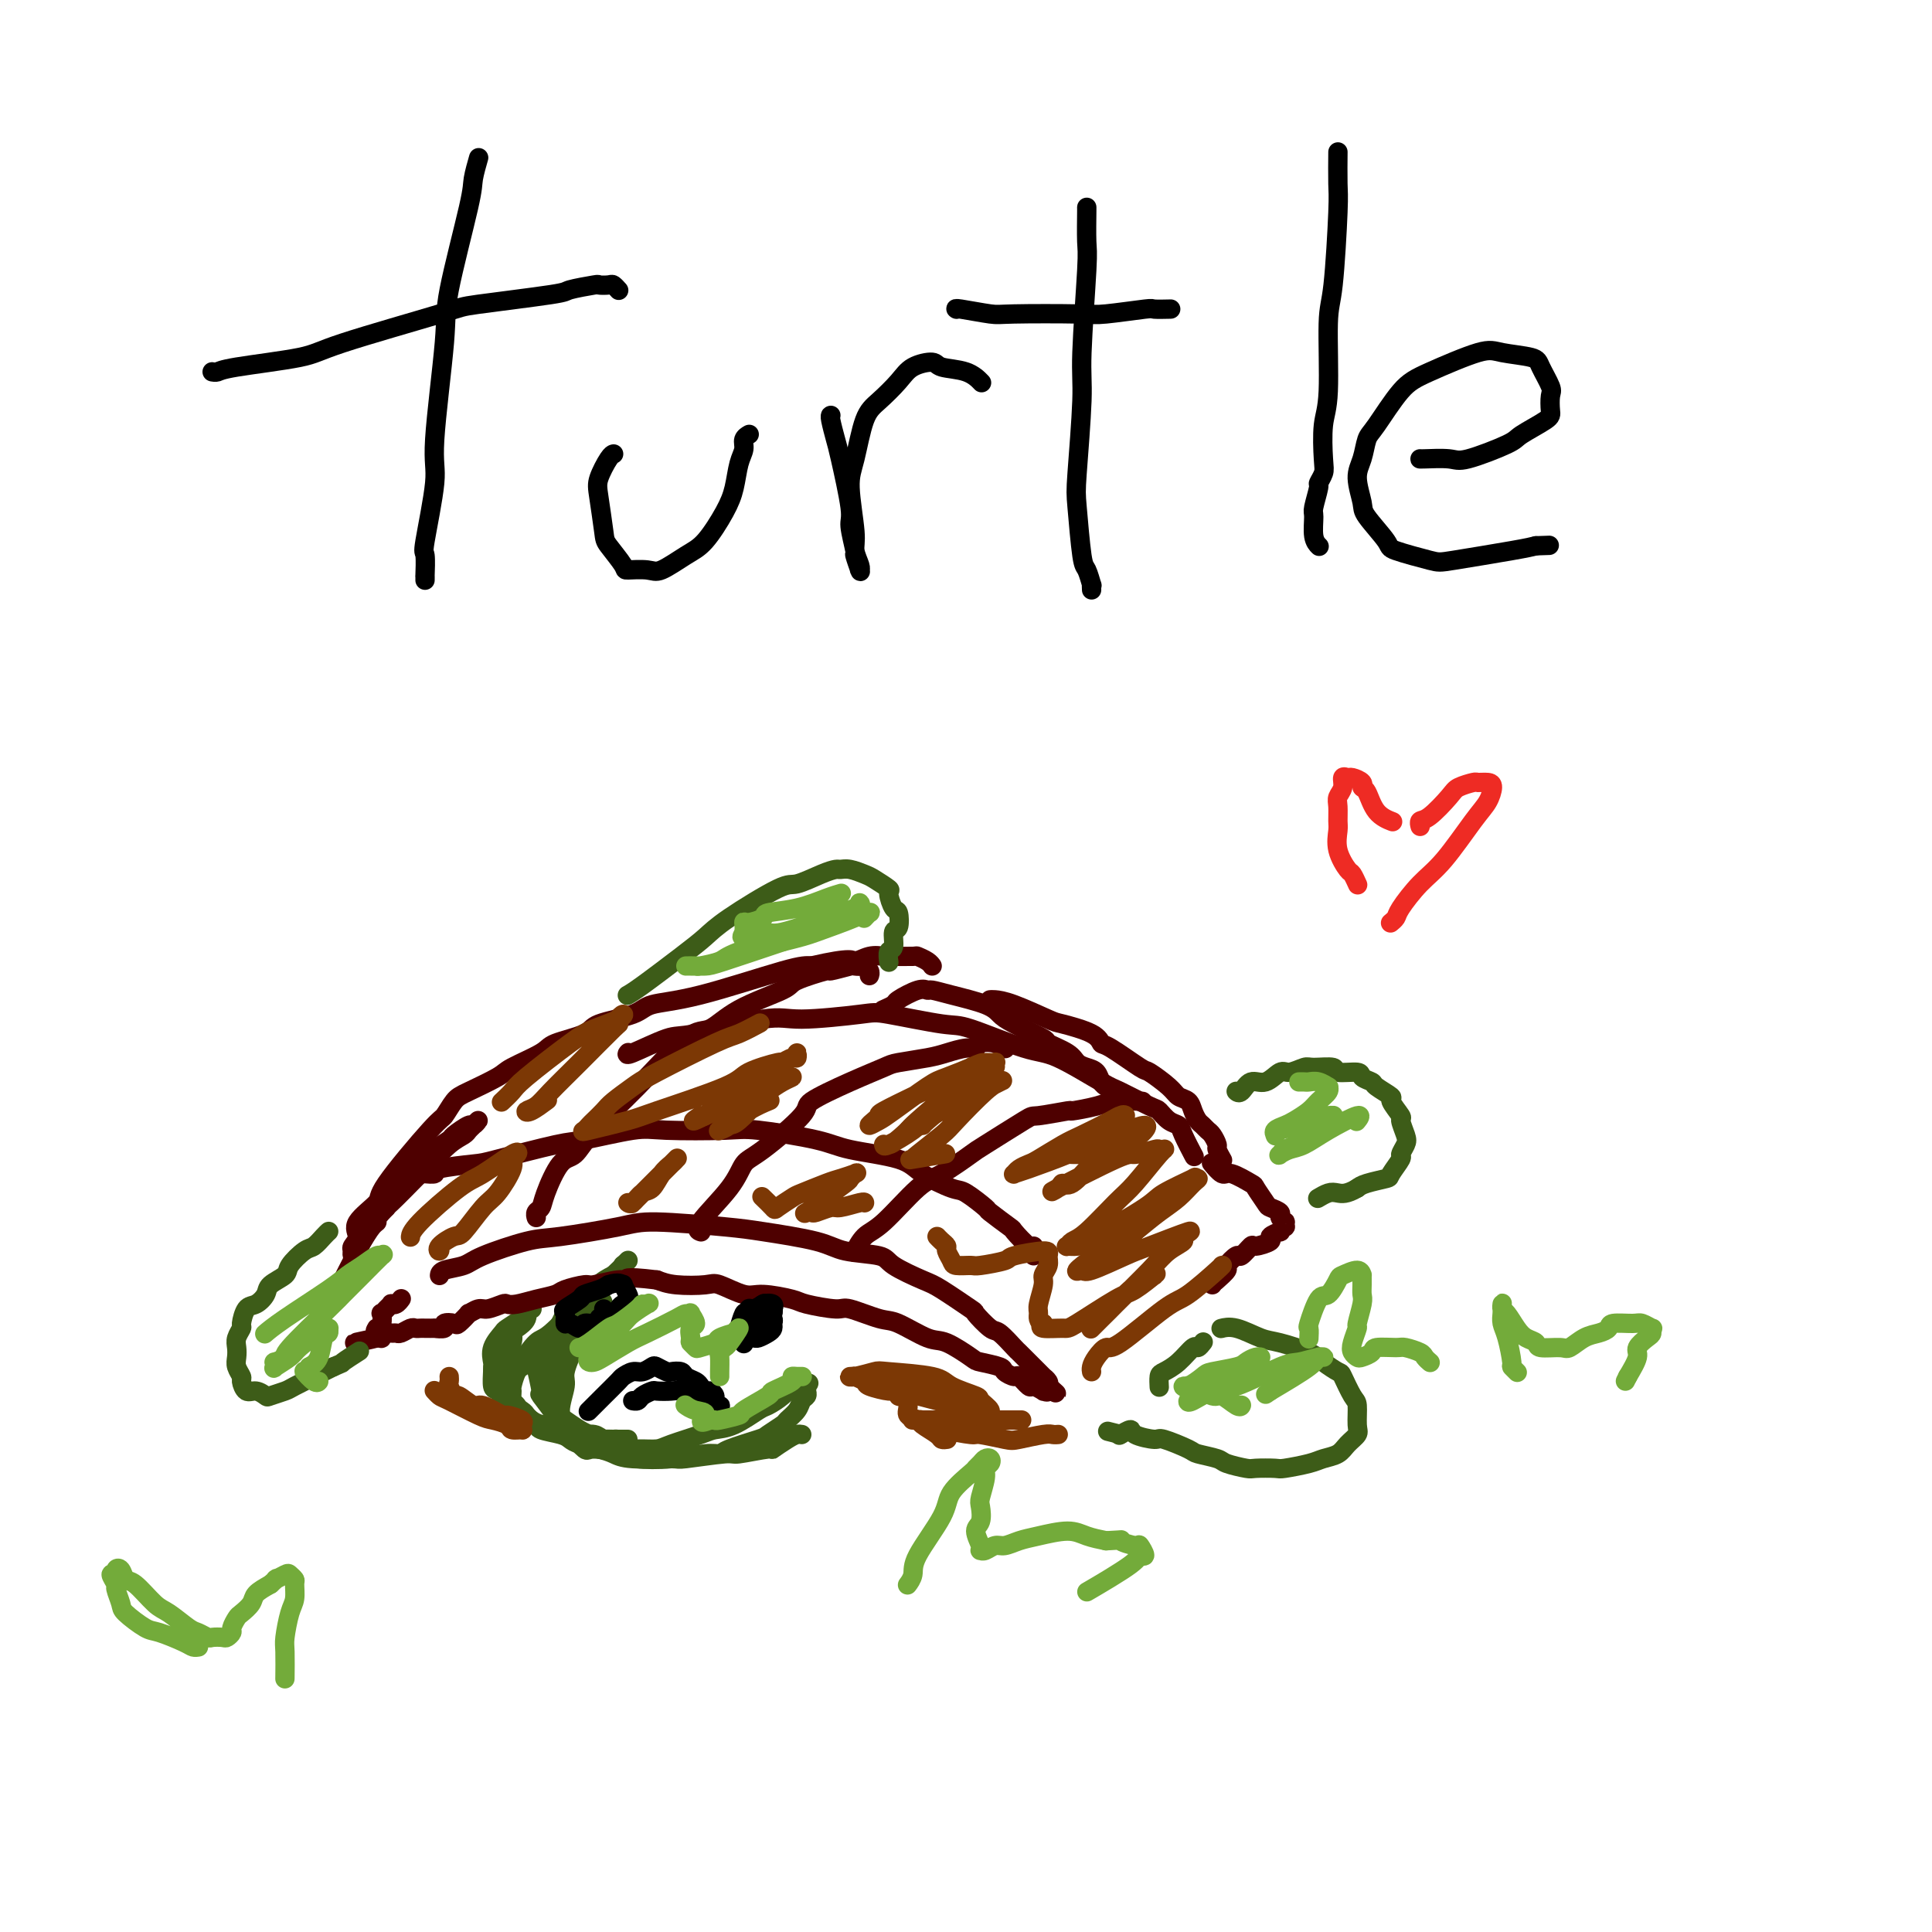 <svg viewBox='0 0 400 400' version='1.1' xmlns='http://www.w3.org/2000/svg' xmlns:xlink='http://www.w3.org/1999/xlink'><g fill='none' stroke='#3D5C18' stroke-width='4' stroke-linecap='round' stroke-linejoin='round'><path d='M105,289c-0.000,0.000 -0.000,0.000 0,0c0.000,-0.000 0.000,-0.000 0,0c-0.000,0.000 -0.000,0.001 0,0c0.000,-0.001 0.001,-0.004 0,0c-0.001,0.004 -0.003,0.014 0,0c0.003,-0.014 0.013,-0.053 0,0c-0.013,0.053 -0.048,0.197 0,0c0.048,-0.197 0.180,-0.735 0,-1c-0.180,-0.265 -0.674,-0.255 -1,-1c-0.326,-0.745 -0.486,-2.244 0,-4c0.486,-1.756 1.618,-3.771 2,-5c0.382,-1.229 0.015,-1.674 0,-2c-0.015,-0.326 0.323,-0.533 1,-1c0.677,-0.467 1.695,-1.194 2,-2c0.305,-0.806 -0.101,-1.692 0,-2c0.101,-0.308 0.710,-0.037 1,0c0.290,0.037 0.262,-0.160 0,0c-0.262,0.160 -0.757,0.678 -1,1c-0.243,0.322 -0.233,0.447 -1,1c-0.767,0.553 -2.311,1.535 -3,2c-0.689,0.465 -0.524,0.413 -1,1c-0.476,0.587 -1.592,1.814 -2,3c-0.408,1.186 -0.107,2.330 0,3c0.107,0.670 0.019,0.865 0,1c-0.019,0.135 0.030,0.211 0,1c-0.030,0.789 -0.138,2.291 0,3c0.138,0.709 0.523,0.624 1,1c0.477,0.376 1.045,1.214 2,2c0.955,0.786 2.295,1.519 3,2c0.705,0.481 0.773,0.709 1,1c0.227,0.291 0.614,0.646 1,1'/><path d='M110,294c1.922,1.266 2.727,0.931 4,1c1.273,0.069 3.013,0.540 4,1c0.987,0.460 1.220,0.908 2,1c0.780,0.092 2.106,-0.171 3,0c0.894,0.171 1.354,0.778 2,1c0.646,0.222 1.477,0.059 2,0c0.523,-0.059 0.737,-0.016 1,0c0.263,0.016 0.575,0.004 1,0c0.425,-0.004 0.963,-0.000 1,0c0.037,0.000 -0.427,-0.003 -1,0c-0.573,0.003 -1.254,0.013 -2,0c-0.746,-0.013 -1.556,-0.049 -2,0c-0.444,0.049 -0.523,0.184 -1,0c-0.477,-0.184 -1.351,-0.686 -2,-1c-0.649,-0.314 -1.074,-0.439 -2,-1c-0.926,-0.561 -2.353,-1.558 -3,-2c-0.647,-0.442 -0.513,-0.331 -1,-1c-0.487,-0.669 -1.593,-2.120 -2,-3c-0.407,-0.880 -0.113,-1.189 0,-2c0.113,-0.811 0.046,-2.123 0,-3c-0.046,-0.877 -0.073,-1.317 0,-2c0.073,-0.683 0.244,-1.609 1,-3c0.756,-1.391 2.097,-3.248 3,-4c0.903,-0.752 1.369,-0.400 2,-1c0.631,-0.600 1.427,-2.150 2,-3c0.573,-0.850 0.924,-0.998 1,-1c0.076,-0.002 -0.121,0.142 0,0c0.121,-0.142 0.561,-0.571 1,-1'/><path d='M124,270c1.457,-1.368 0.598,0.214 0,1c-0.598,0.786 -0.936,0.778 -1,1c-0.064,0.222 0.147,0.675 0,1c-0.147,0.325 -0.651,0.521 -1,1c-0.349,0.479 -0.543,1.241 -1,2c-0.457,0.759 -1.176,1.516 -2,3c-0.824,1.484 -1.752,3.693 -2,5c-0.248,1.307 0.183,1.710 0,3c-0.183,1.290 -0.981,3.468 -1,5c-0.019,1.532 0.739,2.420 1,3c0.261,0.580 0.024,0.852 0,1c-0.024,0.148 0.164,0.173 1,1c0.836,0.827 2.321,2.457 3,3c0.679,0.543 0.552,-0.002 2,0c1.448,0.002 4.472,0.551 6,1c1.528,0.449 1.560,0.798 3,1c1.440,0.202 4.288,0.257 7,0c2.712,-0.257 5.288,-0.827 7,-1c1.712,-0.173 2.561,0.052 3,0c0.439,-0.052 0.470,-0.380 2,-1c1.530,-0.620 4.560,-1.531 6,-2c1.440,-0.469 1.289,-0.497 2,-1c0.711,-0.503 2.285,-1.483 3,-2c0.715,-0.517 0.570,-0.572 1,-1c0.430,-0.428 1.436,-1.229 2,-2c0.564,-0.771 0.687,-1.513 1,-2c0.313,-0.487 0.816,-0.718 1,-1c0.184,-0.282 0.050,-0.614 0,-1c-0.050,-0.386 -0.014,-0.824 0,-1c0.014,-0.176 0.007,-0.088 0,0'/><path d='M167,287c0.821,-1.236 0.373,-0.326 0,0c-0.373,0.326 -0.671,0.066 -1,0c-0.329,-0.066 -0.690,0.060 -1,0c-0.310,-0.060 -0.567,-0.307 -1,0c-0.433,0.307 -1.040,1.168 -2,2c-0.960,0.832 -2.273,1.637 -3,2c-0.727,0.363 -0.866,0.286 -2,1c-1.134,0.714 -3.261,2.220 -5,3c-1.739,0.780 -3.090,0.836 -4,1c-0.910,0.164 -1.381,0.437 -3,1c-1.619,0.563 -4.388,1.415 -6,2c-1.612,0.585 -2.067,0.902 -3,1c-0.933,0.098 -2.345,-0.023 -4,0c-1.655,0.023 -3.554,0.188 -5,0c-1.446,-0.188 -2.437,-0.731 -3,-1c-0.563,-0.269 -0.696,-0.264 -2,-1c-1.304,-0.736 -3.779,-2.215 -5,-3c-1.221,-0.785 -1.189,-0.878 -2,-2c-0.811,-1.122 -2.466,-3.274 -3,-4c-0.534,-0.726 0.052,-0.028 0,-1c-0.052,-0.972 -0.741,-3.615 -1,-5c-0.259,-1.385 -0.086,-1.511 1,-3c1.086,-1.489 3.085,-4.339 4,-6c0.915,-1.661 0.746,-2.132 2,-3c1.254,-0.868 3.930,-2.131 5,-3c1.070,-0.869 0.536,-1.343 1,-2c0.464,-0.657 1.928,-1.496 3,-2c1.072,-0.504 1.751,-0.671 2,-1c0.249,-0.329 0.067,-0.819 0,-1c-0.067,-0.181 -0.019,-0.052 0,0c0.019,0.052 0.010,0.026 0,0'/><path d='M129,262c2.471,-2.567 0.150,0.016 -2,2c-2.150,1.984 -4.129,3.369 -5,4c-0.871,0.631 -0.635,0.509 -2,2c-1.365,1.491 -4.330,4.597 -6,6c-1.670,1.403 -2.045,1.105 -3,2c-0.955,0.895 -2.490,2.984 -3,4c-0.510,1.016 0.006,0.959 0,1c-0.006,0.041 -0.535,0.180 -1,1c-0.465,0.820 -0.865,2.321 -1,3c-0.135,0.679 -0.004,0.535 0,1c0.004,0.465 -0.118,1.539 0,2c0.118,0.461 0.476,0.309 1,1c0.524,0.691 1.215,2.227 2,3c0.785,0.773 1.665,0.785 2,1c0.335,0.215 0.127,0.635 1,1c0.873,0.365 2.828,0.675 4,1c1.172,0.325 1.561,0.665 2,1c0.439,0.335 0.928,0.664 2,1c1.072,0.336 2.728,0.680 4,1c1.272,0.320 2.159,0.618 3,1c0.841,0.382 1.635,0.850 4,1c2.365,0.150 6.302,-0.017 8,0c1.698,0.017 1.156,0.216 3,0c1.844,-0.216 6.073,-0.849 8,-1c1.927,-0.151 1.553,0.180 3,0c1.447,-0.180 4.717,-0.871 6,-1c1.283,-0.129 0.581,0.306 1,0c0.419,-0.306 1.959,-1.352 3,-2c1.041,-0.648 1.583,-0.900 2,-1c0.417,-0.100 0.708,-0.050 1,0'/></g>
<g fill='none' stroke='#4E0000' stroke-width='4' stroke-linecap='round' stroke-linejoin='round'><path d='M91,264c-0.001,0.007 -0.001,0.013 0,0c0.001,-0.013 0.004,-0.047 0,0c-0.004,0.047 -0.013,0.174 0,0c0.013,-0.174 0.050,-0.647 1,-1c0.950,-0.353 2.813,-0.584 4,-1c1.187,-0.416 1.697,-1.016 4,-2c2.303,-0.984 6.398,-2.352 9,-3c2.602,-0.648 3.711,-0.578 7,-1c3.289,-0.422 8.757,-1.337 12,-2c3.243,-0.663 4.261,-1.075 8,-1c3.739,0.075 10.200,0.635 14,1c3.800,0.365 4.940,0.533 8,1c3.060,0.467 8.042,1.232 11,2c2.958,0.768 3.894,1.540 6,2c2.106,0.460 5.382,0.607 7,1c1.618,0.393 1.580,1.030 3,2c1.420,0.970 4.300,2.271 6,3c1.700,0.729 2.222,0.886 4,2c1.778,1.114 4.813,3.185 6,4c1.187,0.815 0.527,0.374 1,1c0.473,0.626 2.081,2.318 3,3c0.919,0.682 1.149,0.354 2,1c0.851,0.646 2.322,2.267 3,3c0.678,0.733 0.564,0.579 1,1c0.436,0.421 1.422,1.419 2,2c0.578,0.581 0.747,0.747 1,1c0.253,0.253 0.590,0.593 1,1c0.410,0.407 0.893,0.882 1,1c0.107,0.118 -0.164,-0.122 0,0c0.164,0.122 0.761,0.606 1,1c0.239,0.394 0.119,0.697 0,1'/><path d='M217,287c3.385,3.032 0.847,0.612 0,0c-0.847,-0.612 -0.005,0.584 0,1c0.005,0.416 -0.829,0.051 -1,0c-0.171,-0.051 0.320,0.211 0,0c-0.320,-0.211 -1.452,-0.897 -2,-1c-0.548,-0.103 -0.511,0.376 -1,0c-0.489,-0.376 -1.504,-1.607 -2,-2c-0.496,-0.393 -0.472,0.052 -1,0c-0.528,-0.052 -1.608,-0.599 -2,-1c-0.392,-0.401 -0.097,-0.654 -1,-1c-0.903,-0.346 -3.004,-0.783 -4,-1c-0.996,-0.217 -0.885,-0.214 -2,-1c-1.115,-0.786 -3.454,-2.362 -5,-3c-1.546,-0.638 -2.297,-0.338 -4,-1c-1.703,-0.662 -4.358,-2.286 -6,-3c-1.642,-0.714 -2.270,-0.520 -4,-1c-1.730,-0.480 -4.560,-1.636 -6,-2c-1.440,-0.364 -1.489,0.062 -3,0c-1.511,-0.062 -4.485,-0.613 -6,-1c-1.515,-0.387 -1.571,-0.612 -3,-1c-1.429,-0.388 -4.230,-0.940 -6,-1c-1.770,-0.060 -2.507,0.374 -4,0c-1.493,-0.374 -3.740,-1.554 -5,-2c-1.260,-0.446 -1.531,-0.159 -3,0c-1.469,0.159 -4.134,0.188 -6,0c-1.866,-0.188 -2.933,-0.594 -4,-1'/><path d='M136,265c-7.503,-0.911 -6.259,-0.189 -6,0c0.259,0.189 -0.467,-0.157 -2,0c-1.533,0.157 -3.872,0.815 -5,1c-1.128,0.185 -1.044,-0.104 -2,0c-0.956,0.104 -2.953,0.603 -4,1c-1.047,0.397 -1.143,0.694 -2,1c-0.857,0.306 -2.474,0.622 -4,1c-1.526,0.378 -2.960,0.818 -4,1c-1.040,0.182 -1.684,0.106 -2,0c-0.316,-0.106 -0.303,-0.241 -1,0c-0.697,0.241 -2.103,0.857 -3,1c-0.897,0.143 -1.286,-0.186 -2,0c-0.714,0.186 -1.755,0.886 -2,1c-0.245,0.114 0.304,-0.358 0,0c-0.304,0.358 -1.463,1.546 -2,2c-0.537,0.454 -0.454,0.174 -1,0c-0.546,-0.174 -1.722,-0.243 -2,0c-0.278,0.243 0.343,0.797 0,1c-0.343,0.203 -1.650,0.055 -2,0c-0.350,-0.055 0.258,-0.016 0,0c-0.258,0.016 -1.382,0.008 -2,0c-0.618,-0.008 -0.729,-0.016 -1,0c-0.271,0.016 -0.703,0.057 -1,0c-0.297,-0.057 -0.461,-0.212 -1,0c-0.539,0.212 -1.455,0.793 -2,1c-0.545,0.207 -0.720,0.041 -1,0c-0.280,-0.041 -0.666,0.041 -1,0c-0.334,-0.041 -0.615,-0.207 -1,0c-0.385,0.207 -0.873,0.786 -1,1c-0.127,0.214 0.107,0.061 0,0c-0.107,-0.061 -0.553,-0.031 -1,0'/><path d='M78,277c-8.971,1.900 -2.400,0.651 0,0c2.400,-0.651 0.629,-0.704 0,-1c-0.629,-0.296 -0.117,-0.835 0,-1c0.117,-0.165 -0.162,0.044 0,0c0.162,-0.044 0.765,-0.341 1,-1c0.235,-0.659 0.101,-1.679 0,-2c-0.101,-0.321 -0.168,0.059 0,0c0.168,-0.059 0.570,-0.555 1,-1c0.430,-0.445 0.886,-0.837 1,-1c0.114,-0.163 -0.114,-0.095 0,0c0.114,0.095 0.569,0.218 1,0c0.431,-0.218 0.837,-0.777 1,-1c0.163,-0.223 0.081,-0.112 0,0'/><path d='M71,267c-0.000,0.001 -0.000,0.001 0,0c0.000,-0.001 0.000,-0.004 0,0c-0.000,0.004 -0.002,0.015 0,0c0.002,-0.015 0.007,-0.055 0,0c-0.007,0.055 -0.025,0.204 0,0c0.025,-0.204 0.093,-0.762 0,-1c-0.093,-0.238 -0.348,-0.158 0,-1c0.348,-0.842 1.297,-2.607 2,-4c0.703,-1.393 1.159,-2.416 2,-4c0.841,-1.584 2.066,-3.730 3,-5c0.934,-1.270 1.578,-1.664 3,-3c1.422,-1.336 3.624,-3.615 5,-5c1.376,-1.385 1.926,-1.876 3,-3c1.074,-1.124 2.671,-2.880 4,-4c1.329,-1.120 2.391,-1.602 3,-2c0.609,-0.398 0.765,-0.711 1,-1c0.235,-0.289 0.549,-0.554 1,-1c0.451,-0.446 1.038,-1.074 1,-1c-0.038,0.074 -0.700,0.850 -1,1c-0.300,0.150 -0.239,-0.324 -1,0c-0.761,0.324 -2.343,1.447 -3,2c-0.657,0.553 -0.387,0.537 -1,1c-0.613,0.463 -2.109,1.406 -3,2c-0.891,0.594 -1.178,0.839 -2,2c-0.822,1.161 -2.179,3.239 -3,4c-0.821,0.761 -1.106,0.205 -2,1c-0.894,0.795 -2.398,2.941 -3,4c-0.602,1.059 -0.301,1.029 0,1'/><path d='M80,250c-3.206,3.294 -2.222,3.029 -2,3c0.222,-0.029 -0.319,0.179 -1,1c-0.681,0.821 -1.503,2.255 -2,3c-0.497,0.745 -0.670,0.800 -1,1c-0.330,0.200 -0.815,0.546 -1,1c-0.185,0.454 -0.068,1.018 0,1c0.068,-0.018 0.086,-0.617 0,-1c-0.086,-0.383 -0.276,-0.548 0,-1c0.276,-0.452 1.020,-1.190 1,-2c-0.020,-0.810 -0.802,-1.693 0,-3c0.802,-1.307 3.188,-3.040 4,-4c0.812,-0.960 0.052,-1.148 2,-4c1.948,-2.852 6.606,-8.368 9,-11c2.394,-2.632 2.524,-2.381 3,-3c0.476,-0.619 1.297,-2.109 2,-3c0.703,-0.891 1.286,-1.183 3,-2c1.714,-0.817 4.557,-2.158 6,-3c1.443,-0.842 1.484,-1.184 3,-2c1.516,-0.816 4.507,-2.105 6,-3c1.493,-0.895 1.488,-1.395 3,-2c1.512,-0.605 4.543,-1.314 6,-2c1.457,-0.686 1.342,-1.350 3,-2c1.658,-0.650 5.091,-1.285 7,-2c1.909,-0.715 2.295,-1.511 4,-2c1.705,-0.489 4.728,-0.670 10,-2c5.272,-1.330 12.792,-3.809 17,-5c4.208,-1.191 5.104,-1.096 6,-1'/><path d='M168,200c8.708,-2.022 8.477,-1.078 9,-1c0.523,0.078 1.799,-0.712 3,-1c1.201,-0.288 2.328,-0.074 3,0c0.672,0.074 0.888,0.010 2,0c1.112,-0.010 3.121,0.036 4,0c0.879,-0.036 0.627,-0.154 1,0c0.373,0.154 1.370,0.580 2,1c0.630,0.420 0.894,0.834 1,1c0.106,0.166 0.053,0.083 0,0'/><path d='M183,209c-0.001,0.001 -0.002,0.001 0,0c0.002,-0.001 0.008,-0.004 0,0c-0.008,0.004 -0.030,0.013 0,0c0.030,-0.013 0.112,-0.050 0,0c-0.112,0.050 -0.419,0.185 0,0c0.419,-0.185 1.564,-0.691 2,-1c0.436,-0.309 0.164,-0.420 1,-1c0.836,-0.580 2.780,-1.628 4,-2c1.220,-0.372 1.716,-0.069 2,0c0.284,0.069 0.354,-0.096 1,0c0.646,0.096 1.866,0.453 4,1c2.134,0.547 5.181,1.283 7,2c1.819,0.717 2.410,1.413 3,2c0.590,0.587 1.180,1.064 3,2c1.820,0.936 4.872,2.331 6,3c1.128,0.669 0.334,0.612 1,1c0.666,0.388 2.794,1.221 4,2c1.206,0.779 1.490,1.505 2,2c0.510,0.495 1.247,0.760 2,1c0.753,0.240 1.521,0.456 2,1c0.479,0.544 0.667,1.416 1,2c0.333,0.584 0.809,0.881 1,1c0.191,0.119 0.095,0.059 0,0'/><path d='M205,207c0.000,-0.000 0.000,-0.000 0,0c-0.000,0.000 -0.000,0.000 0,0c0.000,-0.000 0.002,-0.000 0,0c-0.002,0.000 -0.006,0.001 0,0c0.006,-0.001 0.023,-0.004 0,0c-0.023,0.004 -0.085,0.014 0,0c0.085,-0.014 0.317,-0.051 1,0c0.683,0.051 1.819,0.189 4,1c2.181,0.811 5.409,2.294 7,3c1.591,0.706 1.544,0.635 3,1c1.456,0.365 4.415,1.167 6,2c1.585,0.833 1.797,1.697 2,2c0.203,0.303 0.396,0.046 2,1c1.604,0.954 4.619,3.119 6,4c1.381,0.881 1.130,0.476 2,1c0.870,0.524 2.863,1.975 4,3c1.137,1.025 1.418,1.622 2,2c0.582,0.378 1.465,0.535 2,1c0.535,0.465 0.720,1.237 1,2c0.280,0.763 0.653,1.518 1,2c0.347,0.482 0.666,0.691 1,1c0.334,0.309 0.682,0.717 1,1c0.318,0.283 0.607,0.440 1,1c0.393,0.560 0.889,1.521 1,2c0.111,0.479 -0.162,0.475 0,1c0.162,0.525 0.761,1.579 1,2c0.239,0.421 0.120,0.211 0,0'/><path d='M251,241c-0.001,-0.001 -0.002,-0.002 0,0c0.002,0.002 0.007,0.009 0,0c-0.007,-0.009 -0.026,-0.032 0,0c0.026,0.032 0.099,0.121 0,0c-0.099,-0.121 -0.368,-0.452 0,0c0.368,0.452 1.374,1.687 2,2c0.626,0.313 0.873,-0.295 2,0c1.127,0.295 3.133,1.494 4,2c0.867,0.506 0.596,0.320 1,1c0.404,0.680 1.485,2.225 2,3c0.515,0.775 0.464,0.781 1,1c0.536,0.219 1.660,0.651 2,1c0.340,0.349 -0.104,0.614 0,1c0.104,0.386 0.756,0.892 1,1c0.244,0.108 0.082,-0.182 0,0c-0.082,0.182 -0.083,0.836 0,1c0.083,0.164 0.249,-0.164 0,0c-0.249,0.164 -0.915,0.819 -1,1c-0.085,0.181 0.410,-0.111 0,0c-0.410,0.111 -1.725,0.626 -2,1c-0.275,0.374 0.489,0.606 0,1c-0.489,0.394 -2.230,0.950 -3,1c-0.770,0.050 -0.568,-0.405 -1,0c-0.432,0.405 -1.496,1.671 -2,2c-0.504,0.329 -0.447,-0.279 -1,0c-0.553,0.279 -1.715,1.446 -2,2c-0.285,0.554 0.308,0.495 0,1c-0.308,0.505 -1.517,1.573 -2,2c-0.483,0.427 -0.242,0.214 0,0'/><path d='M251,266c0.000,0.000 0.000,0.000 0,0c0.000,0.000 0.000,0.000 0,0c-0.000,0.000 0.000,0.000 0,0c0.000,0.000 0.000,0.000 0,0'/><path d='M111,252c0.002,0.007 0.004,0.014 0,0c-0.004,-0.014 -0.014,-0.048 0,0c0.014,0.048 0.051,0.177 0,0c-0.051,-0.177 -0.190,-0.661 0,-1c0.190,-0.339 0.711,-0.534 1,-1c0.289,-0.466 0.347,-1.203 1,-3c0.653,-1.797 1.900,-4.654 3,-6c1.100,-1.346 2.054,-1.181 3,-2c0.946,-0.819 1.885,-2.623 4,-5c2.115,-2.377 5.404,-5.326 9,-9c3.596,-3.674 7.497,-8.072 10,-10c2.503,-1.928 3.607,-1.386 5,-2c1.393,-0.614 3.073,-2.384 6,-4c2.927,-1.616 7.100,-3.078 9,-4c1.900,-0.922 1.526,-1.305 3,-2c1.474,-0.695 4.795,-1.703 6,-2c1.205,-0.297 0.294,0.116 1,0c0.706,-0.116 3.030,-0.760 4,-1c0.970,-0.240 0.586,-0.075 1,0c0.414,0.075 1.628,0.059 2,0c0.372,-0.059 -0.096,-0.160 0,0c0.096,0.160 0.757,0.582 1,1c0.243,0.418 0.070,0.834 0,1c-0.070,0.166 -0.035,0.083 0,0'/><path d='M145,255c0.001,0.000 0.002,0.001 0,0c-0.002,-0.001 -0.006,-0.002 0,0c0.006,0.002 0.022,0.007 0,0c-0.022,-0.007 -0.081,-0.026 0,0c0.081,0.026 0.302,0.097 0,0c-0.302,-0.097 -1.127,-0.362 0,-2c1.127,-1.638 4.205,-4.650 6,-7c1.795,-2.350 2.308,-4.040 3,-5c0.692,-0.960 1.562,-1.192 4,-3c2.438,-1.808 6.445,-5.191 8,-7c1.555,-1.809 0.657,-2.043 2,-3c1.343,-0.957 4.928,-2.637 8,-4c3.072,-1.363 5.631,-2.408 7,-3c1.369,-0.592 1.547,-0.732 3,-1c1.453,-0.268 4.180,-0.664 6,-1c1.820,-0.336 2.732,-0.613 4,-1c1.268,-0.387 2.894,-0.885 4,-1c1.106,-0.115 1.694,0.151 2,0c0.306,-0.151 0.329,-0.721 1,-1c0.671,-0.279 1.988,-0.267 3,0c1.012,0.267 1.718,0.791 2,1c0.282,0.209 0.141,0.105 0,0'/><path d='M177,259c0.003,-0.006 0.006,-0.012 0,0c-0.006,0.012 -0.021,0.041 0,0c0.021,-0.041 0.077,-0.151 0,0c-0.077,0.151 -0.288,0.562 0,0c0.288,-0.562 1.076,-2.098 2,-3c0.924,-0.902 1.985,-1.169 4,-3c2.015,-1.831 4.986,-5.227 7,-7c2.014,-1.773 3.073,-1.924 5,-3c1.927,-1.076 4.721,-3.077 6,-4c1.279,-0.923 1.042,-0.768 3,-2c1.958,-1.232 6.110,-3.849 8,-5c1.890,-1.151 1.518,-0.834 3,-1c1.482,-0.166 4.818,-0.815 6,-1c1.182,-0.185 0.209,0.094 1,0c0.791,-0.094 3.346,-0.561 5,-1c1.654,-0.439 2.407,-0.849 4,-1c1.593,-0.151 4.027,-0.043 5,0c0.973,0.043 0.487,0.022 0,0'/><path d='M88,243c0.067,0.006 0.133,0.012 0,0c-0.133,-0.012 -0.466,-0.043 0,0c0.466,0.043 1.732,0.158 2,0c0.268,-0.158 -0.462,-0.590 1,-1c1.462,-0.410 5.115,-0.797 7,-1c1.885,-0.203 2.001,-0.223 5,-1c2.999,-0.777 8.879,-2.313 12,-3c3.121,-0.687 3.481,-0.525 6,-1c2.519,-0.475 7.195,-1.585 10,-2c2.805,-0.415 3.738,-0.133 7,0c3.262,0.133 8.852,0.118 12,0c3.148,-0.118 3.854,-0.339 7,0c3.146,0.339 8.730,1.237 12,2c3.270,0.763 4.225,1.393 7,2c2.775,0.607 7.372,1.193 10,2c2.628,0.807 3.289,1.835 5,3c1.711,1.165 4.473,2.467 6,3c1.527,0.533 1.818,0.297 3,1c1.182,0.703 3.255,2.343 4,3c0.745,0.657 0.161,0.329 1,1c0.839,0.671 3.100,2.340 4,3c0.900,0.660 0.437,0.310 1,1c0.563,0.690 2.151,2.420 3,3c0.849,0.580 0.960,0.011 1,0c0.040,-0.011 0.011,0.535 0,1c-0.011,0.465 -0.003,0.847 0,1c0.003,0.153 0.002,0.076 0,0'/><path d='M130,218c-0.001,0.002 -0.003,0.003 0,0c0.003,-0.003 0.010,-0.012 0,0c-0.010,0.012 -0.039,0.045 0,0c0.039,-0.045 0.145,-0.167 0,0c-0.145,0.167 -0.543,0.624 1,0c1.543,-0.624 5.026,-2.328 7,-3c1.974,-0.672 2.439,-0.312 6,-1c3.561,-0.688 10.218,-2.426 14,-3c3.782,-0.574 4.689,0.014 8,0c3.311,-0.014 9.025,-0.630 12,-1c2.975,-0.370 3.210,-0.492 6,0c2.790,0.492 8.134,1.600 11,2c2.866,0.400 3.253,0.094 6,1c2.747,0.906 7.853,3.024 11,4c3.147,0.976 4.334,0.810 7,2c2.666,1.190 6.811,3.737 9,5c2.189,1.263 2.422,1.241 4,2c1.578,0.759 4.502,2.298 6,3c1.498,0.702 1.572,0.567 2,1c0.428,0.433 1.211,1.434 2,2c0.789,0.566 1.583,0.698 2,1c0.417,0.302 0.459,0.774 1,2c0.541,1.226 1.583,3.208 2,4c0.417,0.792 0.208,0.396 0,0'/></g>
<g fill='none' stroke='#3D5C18' stroke-width='4' stroke-linecap='round' stroke-linejoin='round'><path d='M253,275c0.056,-0.015 0.112,-0.030 0,0c-0.112,0.030 -0.392,0.105 0,0c0.392,-0.105 1.454,-0.391 3,0c1.546,0.391 3.574,1.457 5,2c1.426,0.543 2.251,0.562 4,1c1.749,0.438 4.423,1.294 6,2c1.577,0.706 2.059,1.261 3,2c0.941,0.739 2.343,1.661 3,2c0.657,0.339 0.570,0.093 1,1c0.430,0.907 1.377,2.967 2,4c0.623,1.033 0.922,1.040 1,2c0.078,0.960 -0.066,2.873 0,4c0.066,1.127 0.340,1.468 0,2c-0.340,0.532 -1.296,1.257 -2,2c-0.704,0.743 -1.155,1.506 -2,2c-0.845,0.494 -2.083,0.721 -3,1c-0.917,0.279 -1.514,0.612 -3,1c-1.486,0.388 -3.862,0.833 -5,1c-1.138,0.167 -1.037,0.056 -2,0c-0.963,-0.056 -2.990,-0.057 -4,0c-1.010,0.057 -1.002,0.171 -2,0c-0.998,-0.171 -3.003,-0.628 -4,-1c-0.997,-0.372 -0.985,-0.659 -2,-1c-1.015,-0.341 -3.057,-0.735 -4,-1c-0.943,-0.265 -0.787,-0.401 -2,-1c-1.213,-0.599 -3.797,-1.659 -5,-2c-1.203,-0.341 -1.027,0.039 -2,0c-0.973,-0.039 -3.096,-0.495 -4,-1c-0.904,-0.505 -0.590,-1.059 -1,-1c-0.410,0.059 -1.546,0.731 -2,1c-0.454,0.269 -0.227,0.134 0,0'/><path d='M232,297c-4.667,-1.167 -2.333,-0.583 0,0'/><path d='M68,255c0.000,-0.000 0.001,-0.001 0,0c-0.001,0.001 -0.002,0.002 0,0c0.002,-0.002 0.008,-0.007 0,0c-0.008,0.007 -0.031,0.028 0,0c0.031,-0.028 0.116,-0.103 0,0c-0.116,0.103 -0.435,0.384 -1,1c-0.565,0.616 -1.378,1.569 -2,2c-0.622,0.431 -1.055,0.342 -2,1c-0.945,0.658 -2.403,2.064 -3,3c-0.597,0.936 -0.335,1.400 -1,2c-0.665,0.600 -2.259,1.334 -3,2c-0.741,0.666 -0.628,1.263 -1,2c-0.372,0.737 -1.228,1.615 -2,2c-0.772,0.385 -1.461,0.277 -2,1c-0.539,0.723 -0.929,2.277 -1,3c-0.071,0.723 0.176,0.616 0,1c-0.176,0.384 -0.775,1.259 -1,2c-0.225,0.741 -0.075,1.349 0,2c0.075,0.651 0.075,1.345 0,2c-0.075,0.655 -0.225,1.271 0,2c0.225,0.729 0.824,1.572 1,2c0.176,0.428 -0.071,0.441 0,1c0.071,0.559 0.460,1.663 1,2c0.540,0.337 1.231,-0.094 2,0c0.769,0.094 1.617,0.712 2,1c0.383,0.288 0.301,0.246 1,0c0.699,-0.246 2.179,-0.696 3,-1c0.821,-0.304 0.983,-0.463 2,-1c1.017,-0.537 2.889,-1.452 4,-2c1.111,-0.548 1.460,-0.728 2,-1c0.540,-0.272 1.270,-0.636 2,-1'/><path d='M69,283c2.440,-1.036 1.542,-0.625 2,-1c0.458,-0.375 2.274,-1.536 3,-2c0.726,-0.464 0.363,-0.232 0,0'/><path d='M256,226c0.000,0.000 0.000,0.000 0,0c-0.000,-0.000 -0.001,-0.001 0,0c0.001,0.001 0.003,0.002 0,0c-0.003,-0.002 -0.010,-0.009 0,0c0.010,0.009 0.036,0.033 0,0c-0.036,-0.033 -0.133,-0.122 0,0c0.133,0.122 0.496,0.454 1,0c0.504,-0.454 1.151,-1.695 2,-2c0.849,-0.305 1.902,0.325 3,0c1.098,-0.325 2.243,-1.605 3,-2c0.757,-0.395 1.127,0.094 2,0c0.873,-0.094 2.248,-0.772 3,-1c0.752,-0.228 0.879,-0.006 2,0c1.121,0.006 3.236,-0.205 4,0c0.764,0.205 0.177,0.827 1,1c0.823,0.173 3.055,-0.104 4,0c0.945,0.104 0.601,0.589 1,1c0.399,0.411 1.540,0.748 2,1c0.460,0.252 0.238,0.419 1,1c0.762,0.581 2.509,1.577 3,2c0.491,0.423 -0.274,0.273 0,1c0.274,0.727 1.586,2.332 2,3c0.414,0.668 -0.069,0.401 0,1c0.069,0.599 0.690,2.066 1,3c0.310,0.934 0.307,1.335 0,2c-0.307,0.665 -0.919,1.593 -1,2c-0.081,0.407 0.368,0.294 0,1c-0.368,0.706 -1.552,2.230 -2,3c-0.448,0.770 -0.159,0.784 -1,1c-0.841,0.216 -2.812,0.633 -4,1c-1.188,0.367 -1.594,0.683 -2,1'/><path d='M281,246c-2.209,1.325 -3.231,1.139 -4,1c-0.769,-0.139 -1.284,-0.230 -2,0c-0.716,0.230 -1.633,0.780 -2,1c-0.367,0.220 -0.183,0.110 0,0'/><path d='M249,278c0.101,-0.134 0.203,-0.267 0,0c-0.203,0.267 -0.709,0.935 -1,1c-0.291,0.065 -0.365,-0.473 -1,0c-0.635,0.473 -1.830,1.955 -3,3c-1.170,1.045 -2.314,1.651 -3,2c-0.686,0.349 -0.916,0.440 -1,1c-0.084,0.560 -0.024,1.589 0,2c0.024,0.411 0.012,0.206 0,0'/><path d='M130,206c0.000,-0.000 0.000,-0.000 0,0c-0.000,0.000 -0.001,0.001 0,0c0.001,-0.001 0.005,-0.003 0,0c-0.005,0.003 -0.018,0.010 0,0c0.018,-0.010 0.066,-0.036 0,0c-0.066,0.036 -0.247,0.134 0,0c0.247,-0.134 0.920,-0.499 3,-2c2.080,-1.501 5.566,-4.138 8,-6c2.434,-1.862 3.817,-2.950 5,-4c1.183,-1.050 2.166,-2.061 5,-4c2.834,-1.939 7.518,-4.807 10,-6c2.482,-1.193 2.761,-0.713 4,-1c1.239,-0.287 3.438,-1.342 5,-2c1.562,-0.658 2.486,-0.921 3,-1c0.514,-0.079 0.619,0.025 1,0c0.381,-0.025 1.040,-0.178 2,0c0.960,0.178 2.222,0.686 3,1c0.778,0.314 1.074,0.435 2,1c0.926,0.565 2.484,1.574 3,2c0.516,0.426 -0.009,0.269 0,1c0.009,0.731 0.553,2.350 1,3c0.447,0.650 0.795,0.330 1,1c0.205,0.670 0.265,2.331 0,3c-0.265,0.669 -0.856,0.348 -1,1c-0.144,0.652 0.157,2.278 0,3c-0.157,0.722 -0.773,0.541 -1,1c-0.227,0.459 -0.065,1.560 0,2c0.065,0.440 0.032,0.220 0,0'/></g>
<g fill='none' stroke='#000000' stroke-width='4' stroke-linecap='round' stroke-linejoin='round'><path d='M125,271c0.000,0.000 0.000,0.000 0,0c0.000,0.000 -0.000,0.000 0,0c0.000,0.000 0.000,0.000 0,0c-0.000,-0.000 -0.000,0.000 0,0c0.000,0.000 0.000,0.000 0,0c0.000,0.000 0.000,0.000 0,0c0.000,0.000 0.000,0.000 0,0c0.000,0.000 0.000,0.000 0,0c0.000,0.000 0.000,0.000 0,0c0.000,0.000 0.000,0.000 0,0c0.000,0.000 0.000,0.000 0,0c-0.000,0.000 0.000,0.000 0,0c0.000,0.000 0.000,0.000 0,0c-0.000,-0.000 -0.000,-0.000 0,0c0.000,0.000 0.000,0.000 0,0c-0.000,0.000 -0.000,0.000 0,0c0.000,0.000 0.000,0.000 0,0'/><path d='M124,273c-0.000,0.000 -0.000,0.000 0,0c0.000,-0.000 0.000,-0.000 0,0c-0.000,0.000 -0.000,0.000 0,0c0.000,-0.000 0.000,-0.000 0,0c-0.000,0.000 -0.000,0.000 0,0c0.000,-0.000 0.000,-0.000 0,0c-0.000,0.000 -0.000,0.000 0,0c0.000,-0.000 0.000,-0.000 0,0c-0.000,0.000 -0.000,0.000 0,0c0.000,-0.000 0.000,-0.000 0,0c-0.000,0.000 -0.000,0.000 0,0c0.000,-0.000 0.001,-0.001 0,0c-0.001,0.001 -0.002,0.004 0,0c0.002,-0.004 0.008,-0.017 0,0c-0.008,0.017 -0.028,0.062 0,0c0.028,-0.062 0.106,-0.231 0,0c-0.106,0.231 -0.397,0.862 -1,1c-0.603,0.138 -1.520,-0.219 -2,0c-0.480,0.219 -0.524,1.013 -1,1c-0.476,-0.013 -1.385,-0.833 -2,-1c-0.615,-0.167 -0.938,0.320 -1,0c-0.062,-0.320 0.137,-1.448 0,-2c-0.137,-0.552 -0.608,-0.529 0,-1c0.608,-0.471 2.297,-1.435 3,-2c0.703,-0.565 0.420,-0.729 1,-1c0.580,-0.271 2.023,-0.649 3,-1c0.977,-0.351 1.489,-0.676 2,-1'/><path d='M126,266c2.087,-0.744 2.805,-0.105 3,0c0.195,0.105 -0.132,-0.325 0,0c0.132,0.325 0.722,1.405 1,2c0.278,0.595 0.243,0.705 0,1c-0.243,0.295 -0.696,0.776 -1,1c-0.304,0.224 -0.460,0.190 -1,1c-0.540,0.810 -1.464,2.465 -2,3c-0.536,0.535 -0.683,-0.048 -1,0c-0.317,0.048 -0.805,0.728 -1,1c-0.195,0.272 -0.098,0.136 0,0'/><path d='M154,278c0.000,-0.000 0.000,-0.001 0,0c-0.000,0.001 -0.000,0.002 0,0c0.000,-0.002 0.000,-0.008 0,0c-0.000,0.008 -0.001,0.030 0,0c0.001,-0.030 0.002,-0.110 0,0c-0.002,0.110 -0.009,0.411 0,0c0.009,-0.411 0.035,-1.536 0,-2c-0.035,-0.464 -0.130,-0.269 0,-1c0.130,-0.731 0.483,-2.389 1,-3c0.517,-0.611 1.196,-0.175 2,0c0.804,0.175 1.733,0.088 2,0c0.267,-0.088 -0.126,-0.179 0,0c0.126,0.179 0.773,0.626 1,1c0.227,0.374 0.034,0.674 0,1c-0.034,0.326 0.089,0.676 0,1c-0.089,0.324 -0.392,0.620 -1,1c-0.608,0.380 -1.522,0.843 -2,1c-0.478,0.157 -0.521,0.007 -1,0c-0.479,-0.007 -1.393,0.130 -2,0c-0.607,-0.130 -0.907,-0.528 -1,-1c-0.093,-0.472 0.021,-1.019 0,-1c-0.021,0.019 -0.176,0.604 0,0c0.176,-0.604 0.681,-2.398 1,-3c0.319,-0.602 0.450,-0.014 1,0c0.550,0.014 1.520,-0.547 2,-1c0.480,-0.453 0.469,-0.798 1,-1c0.531,-0.202 1.604,-0.261 2,0c0.396,0.261 0.117,0.843 0,1c-0.117,0.157 -0.070,-0.112 0,0c0.070,0.112 0.163,0.603 0,1c-0.163,0.397 -0.581,0.698 -1,1'/><path d='M159,273c-0.394,0.690 -0.880,0.915 -1,1c-0.120,0.085 0.125,0.029 0,0c-0.125,-0.029 -0.620,-0.031 -1,0c-0.380,0.031 -0.644,0.096 -1,0c-0.356,-0.096 -0.803,-0.351 -1,-1c-0.197,-0.649 -0.144,-1.690 0,-2c0.144,-0.310 0.379,0.113 1,0c0.621,-0.113 1.629,-0.761 2,-1c0.371,-0.239 0.106,-0.068 0,0c-0.106,0.068 -0.053,0.034 0,0'/><path d='M122,292c-0.000,0.000 -0.000,0.000 0,0c0.000,-0.000 0.001,-0.001 0,0c-0.001,0.001 -0.002,0.002 0,0c0.002,-0.002 0.008,-0.008 0,0c-0.008,0.008 -0.029,0.029 0,0c0.029,-0.029 0.110,-0.109 0,0c-0.110,0.109 -0.409,0.409 0,0c0.409,-0.409 1.527,-1.525 2,-2c0.473,-0.475 0.300,-0.308 1,-1c0.700,-0.692 2.271,-2.241 3,-3c0.729,-0.759 0.614,-0.726 1,-1c0.386,-0.274 1.273,-0.854 2,-1c0.727,-0.146 1.293,0.143 2,0c0.707,-0.143 1.556,-0.719 2,-1c0.444,-0.281 0.485,-0.269 1,0c0.515,0.269 1.504,0.793 2,1c0.496,0.207 0.500,0.097 1,0c0.500,-0.097 1.496,-0.180 2,0c0.504,0.180 0.516,0.622 1,1c0.484,0.378 1.440,0.693 2,1c0.560,0.307 0.723,0.607 1,1c0.277,0.393 0.666,0.880 1,1c0.334,0.120 0.612,-0.125 1,0c0.388,0.125 0.886,0.622 1,1c0.114,0.378 -0.155,0.637 0,1c0.155,0.363 0.734,0.828 1,1c0.266,0.172 0.219,0.049 0,0c-0.219,-0.049 -0.609,-0.025 -1,0'/><path d='M148,291c1.836,0.994 -0.075,-0.522 -1,-1c-0.925,-0.478 -0.865,0.082 -1,0c-0.135,-0.082 -0.464,-0.806 -1,-1c-0.536,-0.194 -1.280,0.144 -2,0c-0.720,-0.144 -1.415,-0.768 -2,-1c-0.585,-0.232 -1.060,-0.073 -2,0c-0.940,0.073 -2.347,0.058 -3,0c-0.653,-0.058 -0.553,-0.159 -1,0c-0.447,0.159 -1.439,0.579 -2,1c-0.561,0.421 -0.689,0.844 -1,1c-0.311,0.156 -0.803,0.045 -1,0c-0.197,-0.045 -0.098,-0.022 0,0'/></g>
<g fill='none' stroke='#7C3805' stroke-width='4' stroke-linecap='round' stroke-linejoin='round'><path d='M253,262c-0.000,0.000 -0.000,0.000 0,0c0.000,-0.000 0.002,-0.001 0,0c-0.002,0.001 -0.006,0.004 0,0c0.006,-0.004 0.023,-0.014 0,0c-0.023,0.014 -0.086,0.054 0,0c0.086,-0.054 0.322,-0.202 -1,1c-1.322,1.202 -4.203,3.753 -6,5c-1.797,1.247 -2.510,1.188 -5,3c-2.490,1.812 -6.758,5.494 -9,7c-2.242,1.506 -2.457,0.834 -3,1c-0.543,0.166 -1.414,1.168 -2,2c-0.586,0.832 -0.889,1.493 -1,2c-0.111,0.507 -0.032,0.859 0,1c0.032,0.141 0.016,0.070 0,0'/><path d='M219,297c0.089,-0.008 0.179,-0.015 0,0c-0.179,0.015 -0.626,0.053 -1,0c-0.374,-0.053 -0.673,-0.195 -2,0c-1.327,0.195 -3.681,0.729 -5,1c-1.319,0.271 -1.603,0.280 -3,0c-1.397,-0.280 -3.905,-0.849 -5,-1c-1.095,-0.151 -0.776,0.117 -2,0c-1.224,-0.117 -3.992,-0.620 -5,-1c-1.008,-0.380 -0.256,-0.638 -1,-1c-0.744,-0.362 -2.984,-0.829 -4,-1c-1.016,-0.171 -0.807,-0.046 -1,0c-0.193,0.046 -0.789,0.012 -1,0c-0.211,-0.012 -0.038,-0.003 0,0c0.038,0.003 -0.061,0.001 0,0c0.061,-0.001 0.280,-0.000 1,0c0.720,0.000 1.942,0.000 3,0c1.058,-0.000 1.954,-0.000 4,0c2.046,0.000 5.243,0.000 8,0c2.757,-0.000 5.073,-0.000 6,0c0.927,0.000 0.463,0.000 0,0'/><path d='M196,298c-0.028,0.004 -0.057,0.009 0,0c0.057,-0.009 0.199,-0.030 0,0c-0.199,0.030 -0.741,0.111 -1,0c-0.259,-0.111 -0.237,-0.413 -1,-1c-0.763,-0.587 -2.312,-1.458 -3,-2c-0.688,-0.542 -0.514,-0.756 -1,-1c-0.486,-0.244 -1.633,-0.518 -2,-1c-0.367,-0.482 0.047,-1.173 0,-2c-0.047,-0.827 -0.555,-1.792 -1,-2c-0.445,-0.208 -0.827,0.341 -1,0c-0.173,-0.341 -0.137,-1.570 0,-2c0.137,-0.430 0.376,-0.060 1,0c0.624,0.060 1.632,-0.190 2,0c0.368,0.190 0.096,0.822 1,1c0.904,0.178 2.985,-0.097 4,0c1.015,0.097 0.966,0.564 2,1c1.034,0.436 3.153,0.839 4,1c0.847,0.161 0.424,0.081 0,0'/><path d='M203,293c0.116,0.213 0.231,0.426 -1,0c-1.231,-0.426 -3.809,-1.490 -5,-2c-1.191,-0.510 -0.997,-0.465 -3,-1c-2.003,-0.535 -6.205,-1.650 -8,-2c-1.795,-0.350 -1.184,0.064 -2,0c-0.816,-0.064 -3.060,-0.606 -4,-1c-0.940,-0.394 -0.578,-0.641 -1,-1c-0.422,-0.359 -1.630,-0.832 -2,-1c-0.370,-0.168 0.096,-0.032 0,0c-0.096,0.032 -0.755,-0.042 -1,0c-0.245,0.042 -0.077,0.199 1,0c1.077,-0.199 3.064,-0.754 4,-1c0.936,-0.246 0.823,-0.183 3,0c2.177,0.183 6.644,0.487 9,1c2.356,0.513 2.600,1.237 4,2c1.400,0.763 3.956,1.565 5,2c1.044,0.435 0.575,0.502 1,1c0.425,0.498 1.743,1.428 2,2c0.257,0.572 -0.547,0.787 -1,1c-0.453,0.213 -0.555,0.423 -1,0c-0.445,-0.423 -1.233,-1.480 -3,-2c-1.767,-0.520 -4.512,-0.504 -6,-1c-1.488,-0.496 -1.718,-1.504 -3,-2c-1.282,-0.496 -3.614,-0.480 -5,-1c-1.386,-0.520 -1.824,-1.577 -2,-2c-0.176,-0.423 -0.088,-0.211 0,0'/><path d='M90,288c-0.000,-0.000 -0.000,-0.000 0,0c0.000,0.000 0.000,0.000 0,0c-0.000,-0.000 -0.001,-0.001 0,0c0.001,0.001 0.003,0.004 0,0c-0.003,-0.004 -0.013,-0.014 0,0c0.013,0.014 0.048,0.053 0,0c-0.048,-0.053 -0.180,-0.197 0,0c0.180,0.197 0.672,0.735 1,1c0.328,0.265 0.492,0.257 2,1c1.508,0.743 4.359,2.237 6,3c1.641,0.763 2.072,0.794 3,1c0.928,0.206 2.353,0.588 3,1c0.647,0.412 0.516,0.854 1,1c0.484,0.146 1.582,-0.004 2,0c0.418,0.004 0.154,0.161 0,0c-0.154,-0.161 -0.199,-0.640 0,-1c0.199,-0.360 0.641,-0.602 0,-1c-0.641,-0.398 -2.364,-0.952 -3,-1c-0.636,-0.048 -0.183,0.409 -1,0c-0.817,-0.409 -2.902,-1.686 -4,-2c-1.098,-0.314 -1.208,0.333 -2,0c-0.792,-0.333 -2.265,-1.648 -3,-2c-0.735,-0.352 -0.733,0.259 -1,0c-0.267,-0.259 -0.804,-1.389 -1,-2c-0.196,-0.611 -0.053,-0.703 0,-1c0.053,-0.297 0.015,-0.799 0,-1c-0.015,-0.201 -0.008,-0.100 0,0'/><path d='M157,212c-0.008,0.004 -0.015,0.008 0,0c0.015,-0.008 0.053,-0.028 0,0c-0.053,0.028 -0.195,0.105 0,0c0.195,-0.105 0.728,-0.391 0,0c-0.728,0.391 -2.716,1.459 -4,2c-1.284,0.541 -1.863,0.553 -5,2c-3.137,1.447 -8.833,4.328 -12,6c-3.167,1.672 -3.804,2.136 -5,3c-1.196,0.864 -2.950,2.130 -4,3c-1.050,0.870 -1.395,1.345 -2,2c-0.605,0.655 -1.469,1.489 -2,2c-0.531,0.511 -0.729,0.698 -1,1c-0.271,0.302 -0.616,0.720 -1,1c-0.384,0.280 -0.809,0.423 1,0c1.809,-0.423 5.852,-1.414 8,-2c2.148,-0.586 2.402,-0.769 6,-2c3.598,-1.231 10.540,-3.511 14,-5c3.460,-1.489 3.439,-2.188 5,-3c1.561,-0.812 4.706,-1.739 6,-2c1.294,-0.261 0.739,0.143 1,0c0.261,-0.143 1.338,-0.832 2,-1c0.662,-0.168 0.907,0.184 1,0c0.093,-0.184 0.033,-0.905 0,-1c-0.033,-0.095 -0.039,0.435 -1,1c-0.961,0.565 -2.877,1.164 -4,2c-1.123,0.836 -1.453,1.909 -3,3c-1.547,1.091 -4.309,2.201 -6,3c-1.691,0.799 -2.309,1.286 -3,2c-0.691,0.714 -1.455,1.654 -2,2c-0.545,0.346 -0.870,0.099 -1,0c-0.130,-0.099 -0.065,-0.049 0,0'/><path d='M145,231c-2.927,1.953 -0.744,0.836 1,0c1.744,-0.836 3.049,-1.391 4,-2c0.951,-0.609 1.550,-1.273 3,-2c1.450,-0.727 3.753,-1.516 5,-2c1.247,-0.484 1.440,-0.664 2,-1c0.560,-0.336 1.489,-0.830 2,-1c0.511,-0.170 0.606,-0.018 1,0c0.394,0.018 1.087,-0.100 1,0c-0.087,0.100 -0.953,0.418 -2,1c-1.047,0.582 -2.274,1.428 -3,2c-0.726,0.572 -0.952,0.872 -2,2c-1.048,1.128 -2.917,3.086 -4,4c-1.083,0.914 -1.379,0.786 -2,1c-0.621,0.214 -1.567,0.772 -2,1c-0.433,0.228 -0.354,0.127 0,0c0.354,-0.127 0.981,-0.282 2,-1c1.019,-0.718 2.428,-2.001 4,-3c1.572,-0.999 3.306,-1.714 4,-2c0.694,-0.286 0.347,-0.143 0,0'/><path d='M191,233c-0.000,0.000 -0.001,0.000 0,0c0.001,-0.000 0.003,-0.000 0,0c-0.003,0.000 -0.011,0.000 0,0c0.011,-0.000 0.040,-0.000 0,0c-0.040,0.000 -0.151,0.001 1,-1c1.151,-1.001 3.562,-3.004 5,-4c1.438,-0.996 1.904,-0.985 3,-2c1.096,-1.015 2.823,-3.057 4,-4c1.177,-0.943 1.804,-0.789 2,-1c0.196,-0.211 -0.038,-0.789 0,-1c0.038,-0.211 0.348,-0.056 0,0c-0.348,0.056 -1.355,0.011 -2,0c-0.645,-0.011 -0.929,0.010 -3,1c-2.071,0.990 -5.930,2.947 -8,4c-2.070,1.053 -2.350,1.201 -4,2c-1.650,0.799 -4.671,2.250 -6,3c-1.329,0.750 -0.968,0.801 -1,1c-0.032,0.199 -0.458,0.548 -1,1c-0.542,0.452 -1.201,1.009 -1,1c0.201,-0.009 1.260,-0.584 2,-1c0.740,-0.416 1.160,-0.672 3,-2c1.840,-1.328 5.099,-3.728 7,-5c1.901,-1.272 2.444,-1.415 4,-2c1.556,-0.585 4.125,-1.611 5,-2c0.875,-0.389 0.057,-0.140 0,0c-0.057,0.140 0.647,0.170 1,0c0.353,-0.170 0.354,-0.540 0,0c-0.354,0.540 -1.064,1.990 -2,3c-0.936,1.010 -2.098,1.580 -4,3c-1.902,1.420 -4.543,3.692 -6,5c-1.457,1.308 -1.728,1.654 -2,2'/><path d='M188,234c-2.856,2.688 -3.495,2.907 -4,3c-0.505,0.093 -0.877,0.059 -1,0c-0.123,-0.059 0.002,-0.143 0,0c-0.002,0.143 -0.129,0.514 1,0c1.129,-0.514 3.516,-1.914 5,-3c1.484,-1.086 2.066,-1.858 4,-3c1.934,-1.142 5.219,-2.653 8,-4c2.781,-1.347 5.058,-2.529 6,-3c0.942,-0.471 0.550,-0.231 0,0c-0.550,0.231 -1.258,0.454 -3,2c-1.742,1.546 -4.518,4.414 -6,6c-1.482,1.586 -1.671,1.890 -3,3c-1.329,1.110 -3.798,3.026 -5,4c-1.202,0.974 -1.137,1.007 -1,1c0.137,-0.007 0.346,-0.053 0,0c-0.346,0.053 -1.247,0.207 0,0c1.247,-0.207 4.642,-0.773 6,-1c1.358,-0.227 0.679,-0.113 0,0'/><path d='M227,239c-0.008,0.000 -0.015,0.000 0,0c0.015,-0.000 0.053,-0.000 0,0c-0.053,0.000 -0.198,0.001 -1,0c-0.802,-0.001 -2.261,-0.004 -3,0c-0.739,0.004 -0.757,0.014 -1,0c-0.243,-0.014 -0.710,-0.053 -1,0c-0.290,0.053 -0.401,0.198 0,0c0.401,-0.198 1.315,-0.740 2,-1c0.685,-0.260 1.141,-0.238 2,-1c0.859,-0.762 2.122,-2.310 3,-3c0.878,-0.690 1.371,-0.524 2,-1c0.629,-0.476 1.392,-1.596 2,-2c0.608,-0.404 1.060,-0.093 1,0c-0.060,0.093 -0.632,-0.031 -1,0c-0.368,0.031 -0.531,0.218 -2,1c-1.469,0.782 -4.242,2.160 -6,3c-1.758,0.840 -2.499,1.143 -4,2c-1.501,0.857 -3.762,2.268 -5,3c-1.238,0.732 -1.452,0.783 -2,1c-0.548,0.217 -1.430,0.598 -2,1c-0.570,0.402 -0.828,0.824 -1,1c-0.172,0.176 -0.258,0.107 0,0c0.258,-0.107 0.861,-0.252 3,-1c2.139,-0.748 5.814,-2.100 8,-3c2.186,-0.900 2.884,-1.348 5,-2c2.116,-0.652 5.651,-1.507 7,-2c1.349,-0.493 0.514,-0.624 1,-1c0.486,-0.376 2.295,-0.998 3,-1c0.705,-0.002 0.305,0.615 0,1c-0.305,0.385 -0.516,0.539 -1,1c-0.484,0.461 -1.242,1.231 -2,2'/><path d='M234,237c-1.471,1.016 -3.649,1.557 -5,2c-1.351,0.443 -1.876,0.790 -3,2c-1.124,1.210 -2.847,3.283 -4,4c-1.153,0.717 -1.735,0.078 -2,0c-0.265,-0.078 -0.214,0.406 -1,1c-0.786,0.594 -2.408,1.297 0,0c2.408,-1.297 8.845,-4.596 12,-6c3.155,-1.404 3.028,-0.914 4,-1c0.972,-0.086 3.043,-0.749 4,-1c0.957,-0.251 0.800,-0.090 1,0c0.200,0.090 0.755,0.108 1,0c0.245,-0.108 0.178,-0.341 -1,1c-1.178,1.341 -3.468,4.258 -5,6c-1.532,1.742 -2.307,2.309 -4,4c-1.693,1.691 -4.304,4.506 -6,6c-1.696,1.494 -2.477,1.666 -3,2c-0.523,0.334 -0.788,0.829 -1,1c-0.212,0.171 -0.371,0.017 0,0c0.371,-0.017 1.271,0.103 2,0c0.729,-0.103 1.287,-0.430 4,-2c2.713,-1.570 7.582,-4.383 10,-6c2.418,-1.617 2.383,-2.040 4,-3c1.617,-0.960 4.884,-2.458 6,-3c1.116,-0.542 0.081,-0.127 0,0c-0.081,0.127 0.790,-0.035 1,0c0.210,0.035 -0.243,0.267 -1,1c-0.757,0.733 -1.819,1.967 -3,3c-1.181,1.033 -2.480,1.867 -4,3c-1.520,1.133 -3.260,2.567 -5,4'/><path d='M235,255c-3.411,2.649 -5.938,3.771 -8,5c-2.062,1.229 -3.660,2.563 -4,3c-0.340,0.437 0.577,-0.025 1,0c0.423,0.025 0.350,0.535 2,0c1.650,-0.535 5.023,-2.117 7,-3c1.977,-0.883 2.559,-1.069 5,-2c2.441,-0.931 6.740,-2.609 8,-3c1.260,-0.391 -0.520,0.504 -1,1c-0.480,0.496 0.339,0.594 0,1c-0.339,0.406 -1.836,1.122 -3,2c-1.164,0.878 -1.996,1.920 -4,4c-2.004,2.080 -5.179,5.200 -7,7c-1.821,1.800 -2.287,2.281 -3,3c-0.713,0.719 -1.674,1.676 -2,2c-0.326,0.324 -0.017,0.016 0,0c0.017,-0.016 -0.258,0.261 0,0c0.258,-0.261 1.050,-1.061 2,-2c0.950,-0.939 2.057,-2.016 3,-3c0.943,-0.984 1.720,-1.874 3,-3c1.280,-1.126 3.062,-2.487 4,-3c0.938,-0.513 1.032,-0.177 1,0c-0.032,0.177 -0.191,0.195 0,0c0.191,-0.195 0.731,-0.602 0,0c-0.731,0.602 -2.732,2.215 -4,3c-1.268,0.785 -1.801,0.744 -4,2c-2.199,1.256 -6.064,3.811 -8,5c-1.936,1.189 -1.944,1.012 -3,1c-1.056,-0.012 -3.159,0.139 -4,0c-0.841,-0.139 -0.421,-0.570 0,-1'/><path d='M216,274c-1.292,-0.390 -1.022,-1.364 -1,-2c0.022,-0.636 -0.205,-0.933 0,-2c0.205,-1.067 0.842,-2.903 1,-4c0.158,-1.097 -0.162,-1.454 0,-2c0.162,-0.546 0.804,-1.282 1,-2c0.196,-0.718 -0.056,-1.418 0,-2c0.056,-0.582 0.421,-1.046 -1,-1c-1.421,0.046 -4.626,0.601 -6,1c-1.374,0.399 -0.917,0.641 -2,1c-1.083,0.359 -3.706,0.836 -5,1c-1.294,0.164 -1.260,0.017 -2,0c-0.740,-0.017 -2.254,0.098 -3,0c-0.746,-0.098 -0.726,-0.408 -1,-1c-0.274,-0.592 -0.844,-1.465 -1,-2c-0.156,-0.535 0.103,-0.731 0,-1c-0.103,-0.269 -0.566,-0.611 -1,-1c-0.434,-0.389 -0.838,-0.825 -1,-1c-0.162,-0.175 -0.081,-0.087 0,0'/><path d='M179,249c0.000,0.000 0.000,0.000 0,0c-0.000,-0.000 -0.000,-0.000 0,0c0.000,0.000 0.000,0.000 0,0c-0.000,-0.000 -0.000,-0.001 0,0c0.000,0.001 0.000,0.004 0,0c-0.000,-0.004 -0.001,-0.016 0,0c0.001,0.016 0.004,0.061 0,0c-0.004,-0.061 -0.014,-0.226 -1,0c-0.986,0.226 -2.947,0.845 -4,1c-1.053,0.155 -1.199,-0.153 -2,0c-0.801,0.153 -2.256,0.766 -3,1c-0.744,0.234 -0.778,0.090 -1,0c-0.222,-0.090 -0.634,-0.126 -1,0c-0.366,0.126 -0.687,0.413 0,0c0.687,-0.413 2.383,-1.526 3,-2c0.617,-0.474 0.154,-0.310 1,-1c0.846,-0.690 3.002,-2.234 4,-3c0.998,-0.766 0.839,-0.753 1,-1c0.161,-0.247 0.642,-0.753 1,-1c0.358,-0.247 0.592,-0.236 0,0c-0.592,0.236 -2.012,0.697 -3,1c-0.988,0.303 -1.545,0.447 -3,1c-1.455,0.553 -3.809,1.514 -5,2c-1.191,0.486 -1.220,0.498 -2,1c-0.780,0.502 -2.312,1.495 -3,2c-0.688,0.505 -0.531,0.520 -1,0c-0.469,-0.520 -1.562,-1.577 -2,-2c-0.438,-0.423 -0.219,-0.211 0,0'/><path d='M131,249c-0.001,0.001 -0.002,0.002 0,0c0.002,-0.002 0.008,-0.008 0,0c-0.008,0.008 -0.029,0.029 0,0c0.029,-0.029 0.107,-0.107 0,0c-0.107,0.107 -0.399,0.399 0,0c0.399,-0.399 1.490,-1.490 2,-2c0.510,-0.510 0.438,-0.439 1,-1c0.562,-0.561 1.756,-1.756 3,-3c1.244,-1.244 2.538,-2.539 3,-3c0.462,-0.461 0.094,-0.088 0,0c-0.094,0.088 0.088,-0.108 0,0c-0.088,0.108 -0.447,0.520 -1,1c-0.553,0.480 -1.301,1.029 -2,2c-0.699,0.971 -1.350,2.365 -2,3c-0.650,0.635 -1.298,0.510 -2,1c-0.702,0.490 -1.458,1.593 -2,2c-0.542,0.407 -0.869,0.116 -1,0c-0.131,-0.116 -0.065,-0.058 0,0'/><path d='M85,256c-0.000,0.001 -0.000,0.001 0,0c0.000,-0.001 0.000,-0.005 0,0c-0.000,0.005 -0.002,0.019 0,0c0.002,-0.019 0.006,-0.072 0,0c-0.006,0.072 -0.023,0.267 0,0c0.023,-0.267 0.084,-0.997 2,-3c1.916,-2.003 5.686,-5.280 8,-7c2.314,-1.720 3.173,-1.884 5,-3c1.827,-1.116 4.624,-3.186 6,-4c1.376,-0.814 1.332,-0.373 1,0c-0.332,0.373 -0.950,0.679 -1,1c-0.050,0.321 0.469,0.659 0,2c-0.469,1.341 -1.927,3.686 -3,5c-1.073,1.314 -1.762,1.597 -3,3c-1.238,1.403 -3.025,3.927 -4,5c-0.975,1.073 -1.137,0.693 -2,1c-0.863,0.307 -2.427,1.299 -3,2c-0.573,0.701 -0.154,1.112 0,1c0.154,-0.112 0.044,-0.746 0,-1c-0.044,-0.254 -0.022,-0.127 0,0'/><path d='M104,228c-0.001,0.001 -0.002,0.002 0,0c0.002,-0.002 0.007,-0.007 0,0c-0.007,0.007 -0.027,0.025 0,0c0.027,-0.025 0.100,-0.093 0,0c-0.100,0.093 -0.374,0.349 0,0c0.374,-0.349 1.396,-1.301 2,-2c0.604,-0.699 0.790,-1.144 3,-3c2.210,-1.856 6.445,-5.122 9,-7c2.555,-1.878 3.430,-2.370 5,-3c1.570,-0.630 3.834,-1.400 5,-2c1.166,-0.600 1.234,-1.029 1,-1c-0.234,0.029 -0.769,0.518 -1,1c-0.231,0.482 -0.158,0.959 0,1c0.158,0.041 0.403,-0.354 -1,1c-1.403,1.354 -4.452,4.456 -7,7c-2.548,2.544 -4.595,4.531 -6,6c-1.405,1.469 -2.169,2.421 -3,3c-0.831,0.579 -1.728,0.784 -2,1c-0.272,0.216 0.081,0.443 1,0c0.919,-0.443 2.406,-1.555 3,-2c0.594,-0.445 0.297,-0.222 0,0'/></g>
<g fill='none' stroke='#73AB3A' stroke-width='4' stroke-linecap='round' stroke-linejoin='round'><path d='M174,185c0.015,-0.004 0.030,-0.008 0,0c-0.030,0.008 -0.103,0.030 0,0c0.103,-0.030 0.384,-0.110 0,0c-0.384,0.110 -1.434,0.412 -3,1c-1.566,0.588 -3.649,1.462 -6,2c-2.351,0.538 -4.969,0.739 -6,1c-1.031,0.261 -0.476,0.583 -1,1c-0.524,0.417 -2.127,0.930 -3,1c-0.873,0.070 -1.016,-0.304 -1,0c0.016,0.304 0.190,1.286 0,2c-0.190,0.714 -0.743,1.159 0,1c0.743,-0.159 2.784,-0.921 4,-1c1.216,-0.079 1.608,0.525 4,0c2.392,-0.525 6.784,-2.179 9,-3c2.216,-0.821 2.257,-0.807 3,-1c0.743,-0.193 2.189,-0.591 3,-1c0.811,-0.409 0.988,-0.827 1,-1c0.012,-0.173 -0.140,-0.100 0,0c0.140,0.100 0.574,0.226 -1,1c-1.574,0.774 -5.154,2.197 -7,3c-1.846,0.803 -1.957,0.986 -5,2c-3.043,1.014 -9.020,2.860 -12,4c-2.980,1.140 -2.965,1.573 -4,2c-1.035,0.427 -3.119,0.847 -4,1c-0.881,0.153 -0.560,0.040 -1,0c-0.440,-0.040 -1.643,-0.008 -2,0c-0.357,0.008 0.131,-0.008 1,0c0.869,0.008 2.119,0.041 3,0c0.881,-0.041 1.395,-0.154 4,-1c2.605,-0.846 7.303,-2.423 12,-4'/><path d='M162,195c4.222,-1.061 4.779,-1.213 7,-2c2.221,-0.787 6.108,-2.207 8,-3c1.892,-0.793 1.789,-0.958 2,-1c0.211,-0.042 0.737,0.040 1,0c0.263,-0.040 0.263,-0.203 0,0c-0.263,0.203 -0.789,0.772 -1,1c-0.211,0.228 -0.105,0.114 0,0'/><path d='M269,224c-0.000,0.000 -0.000,0.000 0,0c0.000,-0.000 0.000,-0.000 0,0c-0.000,0.000 -0.000,0.000 0,0c0.000,-0.000 0.000,-0.000 0,0c-0.000,0.000 -0.001,0.000 0,0c0.001,-0.000 0.003,-0.000 0,0c-0.003,0.000 -0.013,0.000 0,0c0.013,-0.000 0.047,-0.001 0,0c-0.047,0.001 -0.177,0.004 0,0c0.177,-0.004 0.660,-0.016 1,0c0.340,0.016 0.538,0.059 1,0c0.462,-0.059 1.189,-0.220 2,0c0.811,0.220 1.705,0.821 2,1c0.295,0.179 -0.008,-0.065 0,0c0.008,0.065 0.326,0.437 0,1c-0.326,0.563 -1.296,1.317 -2,2c-0.704,0.683 -1.141,1.297 -2,2c-0.859,0.703 -2.139,1.496 -3,2c-0.861,0.504 -1.302,0.721 -2,1c-0.698,0.279 -1.651,0.622 -2,1c-0.349,0.378 -0.094,0.792 0,1c0.094,0.208 0.025,0.210 0,0c-0.025,-0.210 -0.007,-0.630 1,-1c1.007,-0.370 3.002,-0.688 4,-1c0.998,-0.312 0.997,-0.616 2,-1c1.003,-0.384 3.009,-0.846 4,-1c0.991,-0.154 0.967,0.000 1,0c0.033,-0.000 0.122,-0.155 0,0c-0.122,0.155 -0.456,0.619 -1,1c-0.544,0.381 -1.298,0.680 -2,1c-0.702,0.320 -1.351,0.660 -2,1'/><path d='M271,234c-1.191,1.098 -2.170,2.343 -3,3c-0.830,0.657 -1.511,0.724 -2,1c-0.489,0.276 -0.788,0.759 -1,1c-0.212,0.241 -0.339,0.238 0,0c0.339,-0.238 1.145,-0.711 2,-1c0.855,-0.289 1.759,-0.392 3,-1c1.241,-0.608 2.817,-1.720 5,-3c2.183,-1.280 4.972,-2.729 6,-3c1.028,-0.271 0.294,0.637 0,1c-0.294,0.363 -0.147,0.182 0,0'/><path d='M257,291c0.030,-0.065 0.060,-0.130 0,0c-0.060,0.130 -0.211,0.455 -1,0c-0.789,-0.455 -2.215,-1.692 -3,-2c-0.785,-0.308 -0.927,0.312 -2,0c-1.073,-0.312 -3.076,-1.554 -4,-2c-0.924,-0.446 -0.770,-0.094 -1,0c-0.230,0.094 -0.843,-0.069 -1,0c-0.157,0.069 0.142,0.370 1,0c0.858,-0.370 2.275,-1.409 3,-2c0.725,-0.591 0.760,-0.733 2,-1c1.240,-0.267 3.687,-0.661 5,-1c1.313,-0.339 1.491,-0.625 2,-1c0.509,-0.375 1.348,-0.839 2,-1c0.652,-0.161 1.117,-0.018 1,0c-0.117,0.018 -0.816,-0.090 -1,0c-0.184,0.090 0.148,0.377 -1,1c-1.148,0.623 -3.776,1.582 -5,2c-1.224,0.418 -1.046,0.296 -2,1c-0.954,0.704 -3.042,2.234 -4,3c-0.958,0.766 -0.786,0.770 -1,1c-0.214,0.230 -0.815,0.688 -1,1c-0.185,0.312 0.045,0.477 1,0c0.955,-0.477 2.634,-1.596 4,-2c1.366,-0.404 2.420,-0.094 5,-1c2.580,-0.906 6.688,-3.028 9,-4c2.312,-0.972 2.828,-0.793 4,-1c1.172,-0.207 2.999,-0.801 4,-1c1.001,-0.199 1.176,-0.002 1,0c-0.176,0.002 -0.701,-0.192 -1,0c-0.299,0.192 -0.371,0.769 -2,2c-1.629,1.231 -4.814,3.115 -8,5'/><path d='M263,288c-1.667,1.167 -0.833,0.583 0,0'/><path d='M120,279c-0.000,0.000 -0.000,0.000 0,0c0.000,-0.000 0.000,-0.000 0,0c-0.000,0.000 -0.001,0.000 0,0c0.001,-0.000 0.004,-0.001 0,0c-0.004,0.001 -0.015,0.003 0,0c0.015,-0.003 0.057,-0.012 0,0c-0.057,0.012 -0.211,0.046 0,0c0.211,-0.046 0.788,-0.170 2,-1c1.212,-0.830 3.060,-2.366 4,-3c0.940,-0.634 0.973,-0.368 2,-1c1.027,-0.632 3.050,-2.163 4,-3c0.950,-0.837 0.829,-0.981 1,-1c0.171,-0.019 0.634,0.086 1,0c0.366,-0.086 0.636,-0.365 0,0c-0.636,0.365 -2.178,1.372 -3,2c-0.822,0.628 -0.925,0.876 -2,2c-1.075,1.124 -3.122,3.125 -4,4c-0.878,0.875 -0.586,0.626 -1,1c-0.414,0.374 -1.534,1.372 -2,2c-0.466,0.628 -0.277,0.885 0,1c0.277,0.115 0.641,0.087 1,0c0.359,-0.087 0.712,-0.234 2,-1c1.288,-0.766 3.512,-2.152 5,-3c1.488,-0.848 2.240,-1.157 4,-2c1.760,-0.843 4.529,-2.219 6,-3c1.471,-0.781 1.644,-0.967 2,-1c0.356,-0.033 0.894,0.088 1,0c0.106,-0.088 -0.219,-0.384 0,0c0.219,0.384 0.982,1.450 1,2c0.018,0.550 -0.709,0.586 -1,1c-0.291,0.414 -0.145,1.207 0,2'/><path d='M143,277c-0.057,0.943 -0.201,0.800 0,1c0.201,0.200 0.745,0.743 1,1c0.255,0.257 0.221,0.228 1,0c0.779,-0.228 2.372,-0.656 3,-1c0.628,-0.344 0.291,-0.603 1,-1c0.709,-0.397 2.464,-0.930 3,-1c0.536,-0.070 -0.147,0.325 0,0c0.147,-0.325 1.125,-1.368 1,-1c-0.125,0.368 -1.354,2.147 -2,3c-0.646,0.853 -0.709,0.778 -1,1c-0.291,0.222 -0.810,0.739 -1,1c-0.190,0.261 -0.051,0.266 0,1c0.051,0.734 0.014,2.198 0,3c-0.014,0.802 -0.004,0.944 0,1c0.004,0.056 0.002,0.028 0,0'/><path d='M166,285c-0.000,-0.000 -0.000,-0.000 0,0c0.000,0.000 0.000,0.000 0,0c-0.000,-0.000 -0.000,-0.000 0,0c0.000,0.000 0.000,0.000 0,0c-0.000,-0.000 -0.000,-0.000 0,0c0.000,0.000 0.000,0.000 0,0c-0.000,-0.000 -0.000,-0.000 0,0c0.000,0.000 0.000,0.000 0,0c-0.000,-0.000 -0.000,-0.000 0,0c0.000,0.000 0.000,0.000 0,0c-0.000,-0.000 -0.000,-0.000 0,0c0.000,0.000 0.001,0.000 0,0c-0.001,-0.000 -0.004,-0.000 0,0c0.004,0.000 0.015,0.000 0,0c-0.015,-0.000 -0.057,-0.000 0,0c0.057,0.000 0.213,0.000 0,0c-0.213,-0.000 -0.794,-0.001 -1,0c-0.206,0.001 -0.037,0.002 0,0c0.037,-0.002 -0.058,-0.007 0,0c0.058,0.007 0.269,0.027 0,0c-0.269,-0.027 -1.019,-0.102 -1,0c0.019,0.102 0.808,0.380 0,1c-0.808,0.620 -3.211,1.581 -4,2c-0.789,0.419 0.038,0.294 -1,1c-1.038,0.706 -3.941,2.242 -5,3c-1.059,0.758 -0.274,0.739 -1,1c-0.726,0.261 -2.965,0.801 -4,1c-1.035,0.199 -0.867,0.057 -1,0c-0.133,-0.057 -0.566,-0.028 -1,0'/><path d='M147,294c-3.077,1.211 -1.268,-0.263 -1,-1c0.268,-0.737 -1.005,-0.737 -2,-1c-0.995,-0.263 -1.713,-0.789 -2,-1c-0.287,-0.211 -0.144,-0.105 0,0'/><path d='M55,276c0.000,-0.000 0.001,-0.000 0,0c-0.001,0.000 -0.002,0.002 0,0c0.002,-0.002 0.007,-0.006 0,0c-0.007,0.006 -0.028,0.024 0,0c0.028,-0.024 0.104,-0.089 0,0c-0.104,0.089 -0.387,0.334 0,0c0.387,-0.334 1.445,-1.246 4,-3c2.555,-1.754 6.607,-4.350 9,-6c2.393,-1.650 3.128,-2.354 4,-3c0.872,-0.646 1.883,-1.234 3,-2c1.117,-0.766 2.342,-1.712 3,-2c0.658,-0.288 0.751,0.080 1,0c0.249,-0.080 0.654,-0.610 0,0c-0.654,0.610 -2.365,2.358 -4,4c-1.635,1.642 -3.192,3.176 -4,4c-0.808,0.824 -0.868,0.938 -3,3c-2.132,2.062 -6.336,6.073 -8,8c-1.664,1.927 -0.788,1.772 -1,2c-0.212,0.228 -1.511,0.839 -2,1c-0.489,0.161 -0.169,-0.130 0,0c0.169,0.130 0.188,0.680 0,1c-0.188,0.320 -0.583,0.411 0,0c0.583,-0.411 2.142,-1.325 3,-2c0.858,-0.675 1.014,-1.110 2,-2c0.986,-0.890 2.801,-2.235 4,-3c1.199,-0.765 1.782,-0.951 2,-1c0.218,-0.049 0.070,0.039 0,0c-0.070,-0.039 -0.063,-0.204 0,0c0.063,0.204 0.182,0.776 0,1c-0.182,0.224 -0.664,0.099 -1,1c-0.336,0.901 -0.524,2.829 -1,4c-0.476,1.171 -1.238,1.586 -2,2'/><path d='M64,283c-0.641,1.188 -1.244,0.659 -1,1c0.244,0.341 1.335,1.553 2,2c0.665,0.447 0.904,0.128 1,0c0.096,-0.128 0.048,-0.064 0,0'/></g>
<g fill='none' stroke='#000000' stroke-width='4' stroke-linecap='round' stroke-linejoin='round'><path d='M99,33c0.008,-0.028 0.016,-0.057 0,0c-0.016,0.057 -0.058,0.199 0,0c0.058,-0.199 0.214,-0.739 0,0c-0.214,0.739 -0.797,2.757 -1,4c-0.203,1.243 -0.024,1.709 -1,6c-0.976,4.291 -3.106,12.405 -4,17c-0.894,4.595 -0.551,5.672 -1,11c-0.449,5.328 -1.690,14.907 -2,20c-0.310,5.093 0.309,5.700 0,9c-0.309,3.300 -1.547,9.294 -2,12c-0.453,2.706 -0.121,2.122 0,3c0.121,0.878 0.033,3.216 0,4c-0.033,0.784 -0.009,0.014 0,0c0.009,-0.014 0.002,0.727 0,1c-0.002,0.273 -0.001,0.078 0,0c0.001,-0.078 0.000,-0.039 0,0'/><path d='M44,77c0.024,0.005 0.048,0.009 0,0c-0.048,-0.009 -0.167,-0.033 0,0c0.167,0.033 0.620,0.121 1,0c0.380,-0.121 0.687,-0.451 4,-1c3.313,-0.549 9.631,-1.317 13,-2c3.369,-0.683 3.787,-1.282 9,-3c5.213,-1.718 15.219,-4.555 20,-6c4.781,-1.445 4.337,-1.497 8,-2c3.663,-0.503 11.433,-1.455 15,-2c3.567,-0.545 2.930,-0.683 4,-1c1.070,-0.317 3.845,-0.813 5,-1c1.155,-0.187 0.688,-0.064 1,0c0.312,0.064 1.403,0.069 2,0c0.597,-0.069 0.699,-0.211 1,0c0.301,0.211 0.800,0.775 1,1c0.200,0.225 0.100,0.113 0,0'/><path d='M127,94c-0.000,0.000 -0.000,0.000 0,0c0.000,-0.000 0.000,-0.000 0,0c-0.000,0.000 -0.000,0.000 0,0c0.000,-0.000 0.001,-0.000 0,0c-0.001,0.000 -0.002,0.000 0,0c0.002,-0.000 0.007,-0.001 0,0c-0.007,0.001 -0.027,0.005 0,0c0.027,-0.005 0.102,-0.019 0,0c-0.102,0.019 -0.380,0.072 -1,1c-0.620,0.928 -1.580,2.732 -2,4c-0.420,1.268 -0.298,2.000 0,4c0.298,2.000 0.773,5.267 1,7c0.227,1.733 0.208,1.931 1,3c0.792,1.069 2.396,3.009 3,4c0.604,0.991 0.208,1.034 1,1c0.792,-0.034 2.772,-0.143 4,0c1.228,0.143 1.705,0.539 3,0c1.295,-0.539 3.407,-2.013 5,-3c1.593,-0.987 2.665,-1.486 4,-3c1.335,-1.514 2.931,-4.044 4,-6c1.069,-1.956 1.611,-3.337 2,-5c0.389,-1.663 0.626,-3.609 1,-5c0.374,-1.391 0.884,-2.229 1,-3c0.116,-0.771 -0.161,-1.477 0,-2c0.161,-0.523 0.760,-0.864 1,-1c0.240,-0.136 0.120,-0.068 0,0'/><path d='M172,86c-0.001,0.000 -0.001,0.000 0,0c0.001,-0.000 0.004,-0.001 0,0c-0.004,0.001 -0.013,0.002 0,0c0.013,-0.002 0.050,-0.008 0,0c-0.050,0.008 -0.186,0.029 0,1c0.186,0.971 0.695,2.892 1,4c0.305,1.108 0.406,1.404 1,4c0.594,2.596 1.679,7.491 2,10c0.321,2.509 -0.124,2.630 0,4c0.124,1.370 0.818,3.989 1,5c0.182,1.011 -0.146,0.413 0,1c0.146,0.587 0.767,2.358 1,3c0.233,0.642 0.078,0.155 0,0c-0.078,-0.155 -0.078,0.024 0,0c0.078,-0.024 0.233,-0.249 0,-1c-0.233,-0.751 -0.856,-2.028 -1,-3c-0.144,-0.972 0.190,-1.638 0,-4c-0.190,-2.362 -0.903,-6.421 -1,-9c-0.097,-2.579 0.423,-3.678 1,-6c0.577,-2.322 1.213,-5.867 2,-8c0.787,-2.133 1.727,-2.856 3,-4c1.273,-1.144 2.879,-2.711 4,-4c1.121,-1.289 1.758,-2.299 3,-3c1.242,-0.701 3.090,-1.091 4,-1c0.910,0.091 0.883,0.664 2,1c1.117,0.336 3.378,0.437 5,1c1.622,0.563 2.606,1.590 3,2c0.394,0.410 0.197,0.205 0,0'/><path d='M225,43c-0.000,0.004 -0.000,0.008 0,0c0.000,-0.008 0.001,-0.027 0,0c-0.001,0.027 -0.004,0.100 0,0c0.004,-0.100 0.016,-0.372 0,1c-0.016,1.372 -0.060,4.388 0,6c0.060,1.612 0.226,1.821 0,6c-0.226,4.179 -0.842,12.328 -1,17c-0.158,4.672 0.143,5.865 0,10c-0.143,4.135 -0.728,11.211 -1,15c-0.272,3.789 -0.231,4.293 0,7c0.231,2.707 0.650,7.619 1,10c0.350,2.381 0.630,2.232 1,3c0.370,0.768 0.831,2.453 1,3c0.169,0.547 0.045,-0.045 0,0c-0.045,0.045 -0.013,0.727 0,1c0.013,0.273 0.006,0.136 0,0'/><path d='M198,64c0.004,0.002 0.008,0.004 0,0c-0.008,-0.004 -0.027,-0.015 0,0c0.027,0.015 0.101,0.056 0,0c-0.101,-0.056 -0.377,-0.210 1,0c1.377,0.210 4.408,0.785 6,1c1.592,0.215 1.744,0.072 5,0c3.256,-0.072 9.616,-0.072 13,0c3.384,0.072 3.794,0.215 6,0c2.206,-0.215 6.210,-0.790 8,-1c1.790,-0.210 1.367,-0.057 2,0c0.633,0.057 2.324,0.016 3,0c0.676,-0.016 0.338,-0.008 0,0'/><path d='M277,32c-0.000,0.012 -0.000,0.023 0,0c0.000,-0.023 0.001,-0.082 0,0c-0.001,0.082 -0.003,0.305 0,0c0.003,-0.305 0.011,-1.137 0,0c-0.011,1.137 -0.040,4.243 0,6c0.040,1.757 0.151,2.164 0,6c-0.151,3.836 -0.562,11.101 -1,15c-0.438,3.899 -0.901,4.434 -1,8c-0.099,3.566 0.166,10.164 0,14c-0.166,3.836 -0.761,4.909 -1,7c-0.239,2.091 -0.120,5.201 0,7c0.120,1.799 0.243,2.286 0,3c-0.243,0.714 -0.851,1.654 -1,2c-0.149,0.346 0.160,0.096 0,1c-0.160,0.904 -0.789,2.960 -1,4c-0.211,1.040 -0.005,1.062 0,2c0.005,0.938 -0.191,2.791 0,4c0.191,1.209 0.769,1.774 1,2c0.231,0.226 0.116,0.113 0,0'/><path d='M294,95c0.000,-0.000 0.000,-0.000 0,0c-0.000,0.000 -0.001,0.000 0,0c0.001,-0.000 0.003,-0.001 0,0c-0.003,0.001 -0.011,0.003 0,0c0.011,-0.003 0.042,-0.011 0,0c-0.042,0.011 -0.156,0.040 1,0c1.156,-0.040 3.581,-0.150 5,0c1.419,0.150 1.830,0.561 4,0c2.170,-0.561 6.098,-2.094 8,-3c1.902,-0.906 1.780,-1.185 3,-2c1.220,-0.815 3.784,-2.165 5,-3c1.216,-0.835 1.084,-1.155 1,-2c-0.084,-0.845 -0.119,-2.215 0,-3c0.119,-0.785 0.394,-0.984 0,-2c-0.394,-1.016 -1.455,-2.848 -2,-4c-0.545,-1.152 -0.573,-1.624 -2,-2c-1.427,-0.376 -4.252,-0.655 -6,-1c-1.748,-0.345 -2.419,-0.757 -5,0c-2.581,0.757 -7.072,2.685 -10,4c-2.928,1.315 -4.292,2.019 -6,4c-1.708,1.981 -3.760,5.238 -5,7c-1.240,1.762 -1.667,2.030 -2,3c-0.333,0.970 -0.572,2.641 -1,4c-0.428,1.359 -1.046,2.404 -1,4c0.046,1.596 0.754,3.741 1,5c0.246,1.259 0.028,1.631 1,3c0.972,1.369 3.135,3.733 4,5c0.865,1.267 0.434,1.436 2,2c1.566,0.564 5.131,1.522 7,2c1.869,0.478 2.042,0.475 5,0c2.958,-0.475 8.702,-1.421 12,-2c3.298,-0.579 4.149,-0.789 5,-1'/><path d='M318,113c4.833,-0.167 2.417,-0.083 0,0'/></g>
<g fill='none' stroke='#EE2B24' stroke-width='4' stroke-linecap='round' stroke-linejoin='round'><path d='M281,183c0.007,0.016 0.014,0.032 0,0c-0.014,-0.032 -0.050,-0.111 0,0c0.050,0.111 0.185,0.412 0,0c-0.185,-0.412 -0.691,-1.537 -1,-2c-0.309,-0.463 -0.422,-0.263 -1,-1c-0.578,-0.737 -1.620,-2.410 -2,-4c-0.380,-1.590 -0.098,-3.097 0,-4c0.098,-0.903 0.011,-1.202 0,-2c-0.011,-0.798 0.053,-2.094 0,-3c-0.053,-0.906 -0.223,-1.420 0,-2c0.223,-0.580 0.838,-1.224 1,-2c0.162,-0.776 -0.129,-1.682 0,-2c0.129,-0.318 0.678,-0.046 1,0c0.322,0.046 0.416,-0.132 1,0c0.584,0.132 1.656,0.575 2,1c0.344,0.425 -0.040,0.832 0,1c0.040,0.168 0.506,0.097 1,1c0.494,0.903 1.018,2.782 2,4c0.982,1.218 2.424,1.777 3,2c0.576,0.223 0.288,0.112 0,0'/><path d='M294,171c0.000,0.001 0.000,0.001 0,0c-0.000,-0.001 -0.001,-0.004 0,0c0.001,0.004 0.004,0.015 0,0c-0.004,-0.015 -0.015,-0.056 0,0c0.015,0.056 0.058,0.208 0,0c-0.058,-0.208 -0.215,-0.778 0,-1c0.215,-0.222 0.802,-0.098 2,-1c1.198,-0.902 3.007,-2.831 4,-4c0.993,-1.169 1.170,-1.580 2,-2c0.830,-0.420 2.311,-0.850 3,-1c0.689,-0.150 0.585,-0.022 1,0c0.415,0.022 1.350,-0.063 2,0c0.650,0.063 1.014,0.272 1,1c-0.014,0.728 -0.407,1.974 -1,3c-0.593,1.026 -1.387,1.833 -3,4c-1.613,2.167 -4.043,5.695 -6,8c-1.957,2.305 -3.439,3.388 -5,5c-1.561,1.612 -3.202,3.752 -4,5c-0.798,1.248 -0.753,1.605 -1,2c-0.247,0.395 -0.785,0.827 -1,1c-0.215,0.173 -0.108,0.086 0,0'/></g>
<g fill='none' stroke='#73AB3A' stroke-width='4' stroke-linecap='round' stroke-linejoin='round'><path d='M41,341c0.089,-0.015 0.178,-0.029 0,0c-0.178,0.029 -0.622,0.103 -1,0c-0.378,-0.103 -0.689,-0.382 -2,-1c-1.311,-0.618 -3.623,-1.574 -5,-2c-1.377,-0.426 -1.818,-0.322 -3,-1c-1.182,-0.678 -3.106,-2.137 -4,-3c-0.894,-0.863 -0.757,-1.130 -1,-2c-0.243,-0.870 -0.865,-2.341 -1,-3c-0.135,-0.659 0.215,-0.504 0,-1c-0.215,-0.496 -0.997,-1.642 -1,-2c-0.003,-0.358 0.774,0.072 1,0c0.226,-0.072 -0.098,-0.647 0,-1c0.098,-0.353 0.619,-0.486 1,0c0.381,0.486 0.623,1.591 1,2c0.377,0.409 0.887,0.123 2,1c1.113,0.877 2.827,2.918 4,4c1.173,1.082 1.805,1.204 3,2c1.195,0.796 2.954,2.266 4,3c1.046,0.734 1.379,0.734 2,1c0.621,0.266 1.529,0.800 2,1c0.471,0.200 0.503,0.066 1,0c0.497,-0.066 1.457,-0.063 2,0c0.543,0.063 0.669,0.186 1,0c0.331,-0.186 0.866,-0.683 1,-1c0.134,-0.317 -0.134,-0.455 0,-1c0.134,-0.545 0.671,-1.497 1,-2c0.329,-0.503 0.449,-0.558 1,-1c0.551,-0.442 1.533,-1.273 2,-2c0.467,-0.727 0.419,-1.351 1,-2c0.581,-0.649 1.790,-1.325 3,-2'/><path d='M56,328c2.128,-1.871 0.948,-1.050 1,-1c0.052,0.050 1.335,-0.671 2,-1c0.665,-0.329 0.711,-0.267 1,0c0.289,0.267 0.820,0.740 1,1c0.180,0.260 0.010,0.307 0,1c-0.010,0.693 0.141,2.033 0,3c-0.141,0.967 -0.574,1.563 -1,3c-0.426,1.437 -0.846,3.715 -1,5c-0.154,1.285 -0.041,1.577 0,3c0.041,1.423 0.012,3.978 0,5c-0.012,1.022 -0.006,0.511 0,0'/><path d='M188,328c-0.009,0.012 -0.017,0.023 0,0c0.017,-0.023 0.061,-0.081 0,0c-0.061,0.081 -0.227,0.301 0,0c0.227,-0.301 0.846,-1.125 1,-2c0.154,-0.875 -0.156,-1.803 1,-4c1.156,-2.197 3.777,-5.663 5,-8c1.223,-2.337 1.049,-3.544 2,-5c0.951,-1.456 3.029,-3.162 4,-4c0.971,-0.838 0.836,-0.810 1,-1c0.164,-0.190 0.628,-0.598 1,-1c0.372,-0.402 0.651,-0.797 1,-1c0.349,-0.203 0.769,-0.212 1,0c0.231,0.212 0.272,0.646 0,1c-0.272,0.354 -0.856,0.627 -1,1c-0.144,0.373 0.153,0.847 0,2c-0.153,1.153 -0.755,2.985 -1,4c-0.245,1.015 -0.132,1.214 0,2c0.132,0.786 0.284,2.158 0,3c-0.284,0.842 -1.002,1.155 -1,2c0.002,0.845 0.725,2.222 1,3c0.275,0.778 0.103,0.955 0,1c-0.103,0.045 -0.138,-0.044 0,0c0.138,0.044 0.450,0.219 1,0c0.550,-0.219 1.340,-0.834 2,-1c0.660,-0.166 1.190,0.116 2,0c0.810,-0.116 1.899,-0.631 3,-1c1.101,-0.369 2.213,-0.594 4,-1c1.787,-0.406 4.250,-0.994 6,-1c1.750,-0.006 2.786,0.570 4,1c1.214,0.430 2.607,0.715 4,1'/><path d='M229,319c4.530,-0.224 2.856,-0.285 3,0c0.144,0.285 2.106,0.916 3,1c0.894,0.084 0.722,-0.379 1,0c0.278,0.379 1.008,1.602 1,2c-0.008,0.398 -0.755,-0.027 -1,0c-0.245,0.027 0.011,0.507 -2,2c-2.011,1.493 -6.289,3.998 -8,5c-1.711,1.002 -0.856,0.501 0,0'/><path d='M314,284c0.119,0.118 0.238,0.236 0,0c-0.238,-0.236 -0.834,-0.827 -1,-1c-0.166,-0.173 0.099,0.070 0,-1c-0.099,-1.070 -0.563,-3.453 -1,-5c-0.437,-1.547 -0.849,-2.258 -1,-3c-0.151,-0.742 -0.041,-1.516 0,-2c0.041,-0.484 0.013,-0.678 0,-1c-0.013,-0.322 -0.012,-0.770 0,-1c0.012,-0.230 0.033,-0.241 0,0c-0.033,0.241 -0.121,0.733 0,1c0.121,0.267 0.449,0.310 1,1c0.551,0.690 1.324,2.027 2,3c0.676,0.973 1.254,1.583 2,2c0.746,0.417 1.659,0.641 2,1c0.341,0.359 0.111,0.853 1,1c0.889,0.147 2.897,-0.054 4,0c1.103,0.054 1.301,0.365 2,0c0.699,-0.365 1.900,-1.404 3,-2c1.100,-0.596 2.100,-0.749 3,-1c0.900,-0.251 1.699,-0.599 2,-1c0.301,-0.401 0.105,-0.854 1,-1c0.895,-0.146 2.881,0.017 4,0c1.119,-0.017 1.370,-0.213 2,0c0.630,0.213 1.639,0.834 2,1c0.361,0.166 0.074,-0.123 0,0c-0.074,0.123 0.066,0.657 0,1c-0.066,0.343 -0.337,0.494 -1,1c-0.663,0.506 -1.717,1.367 -2,2c-0.283,0.633 0.205,1.038 0,2c-0.205,0.962 -1.102,2.481 -2,4'/><path d='M337,285c-0.833,1.667 -0.417,0.833 0,0'/><path d='M271,277c0.000,-0.005 0.001,-0.009 0,0c-0.001,0.009 -0.002,0.032 0,0c0.002,-0.032 0.007,-0.118 0,0c-0.007,0.118 -0.024,0.441 0,0c0.024,-0.441 0.091,-1.645 0,-2c-0.091,-0.355 -0.339,0.141 0,-1c0.339,-1.141 1.264,-3.918 2,-5c0.736,-1.082 1.283,-0.468 2,-1c0.717,-0.532 1.604,-2.211 2,-3c0.396,-0.789 0.302,-0.689 1,-1c0.698,-0.311 2.187,-1.033 3,-1c0.813,0.033 0.951,0.821 1,1c0.049,0.179 0.009,-0.253 0,0c-0.009,0.253 0.013,1.190 0,2c-0.013,0.810 -0.059,1.495 0,2c0.059,0.505 0.225,0.832 0,2c-0.225,1.168 -0.842,3.178 -1,4c-0.158,0.822 0.141,0.456 0,1c-0.141,0.544 -0.724,2.000 -1,3c-0.276,1.000 -0.246,1.546 0,2c0.246,0.454 0.707,0.815 1,1c0.293,0.185 0.419,0.192 1,0c0.581,-0.192 1.616,-0.584 2,-1c0.384,-0.416 0.116,-0.855 1,-1c0.884,-0.145 2.920,0.003 4,0c1.080,-0.003 1.204,-0.158 2,0c0.796,0.158 2.265,0.630 3,1c0.735,0.370 0.736,0.638 1,1c0.264,0.362 0.790,0.818 1,1c0.210,0.182 0.105,0.091 0,0'/></g>
</svg>